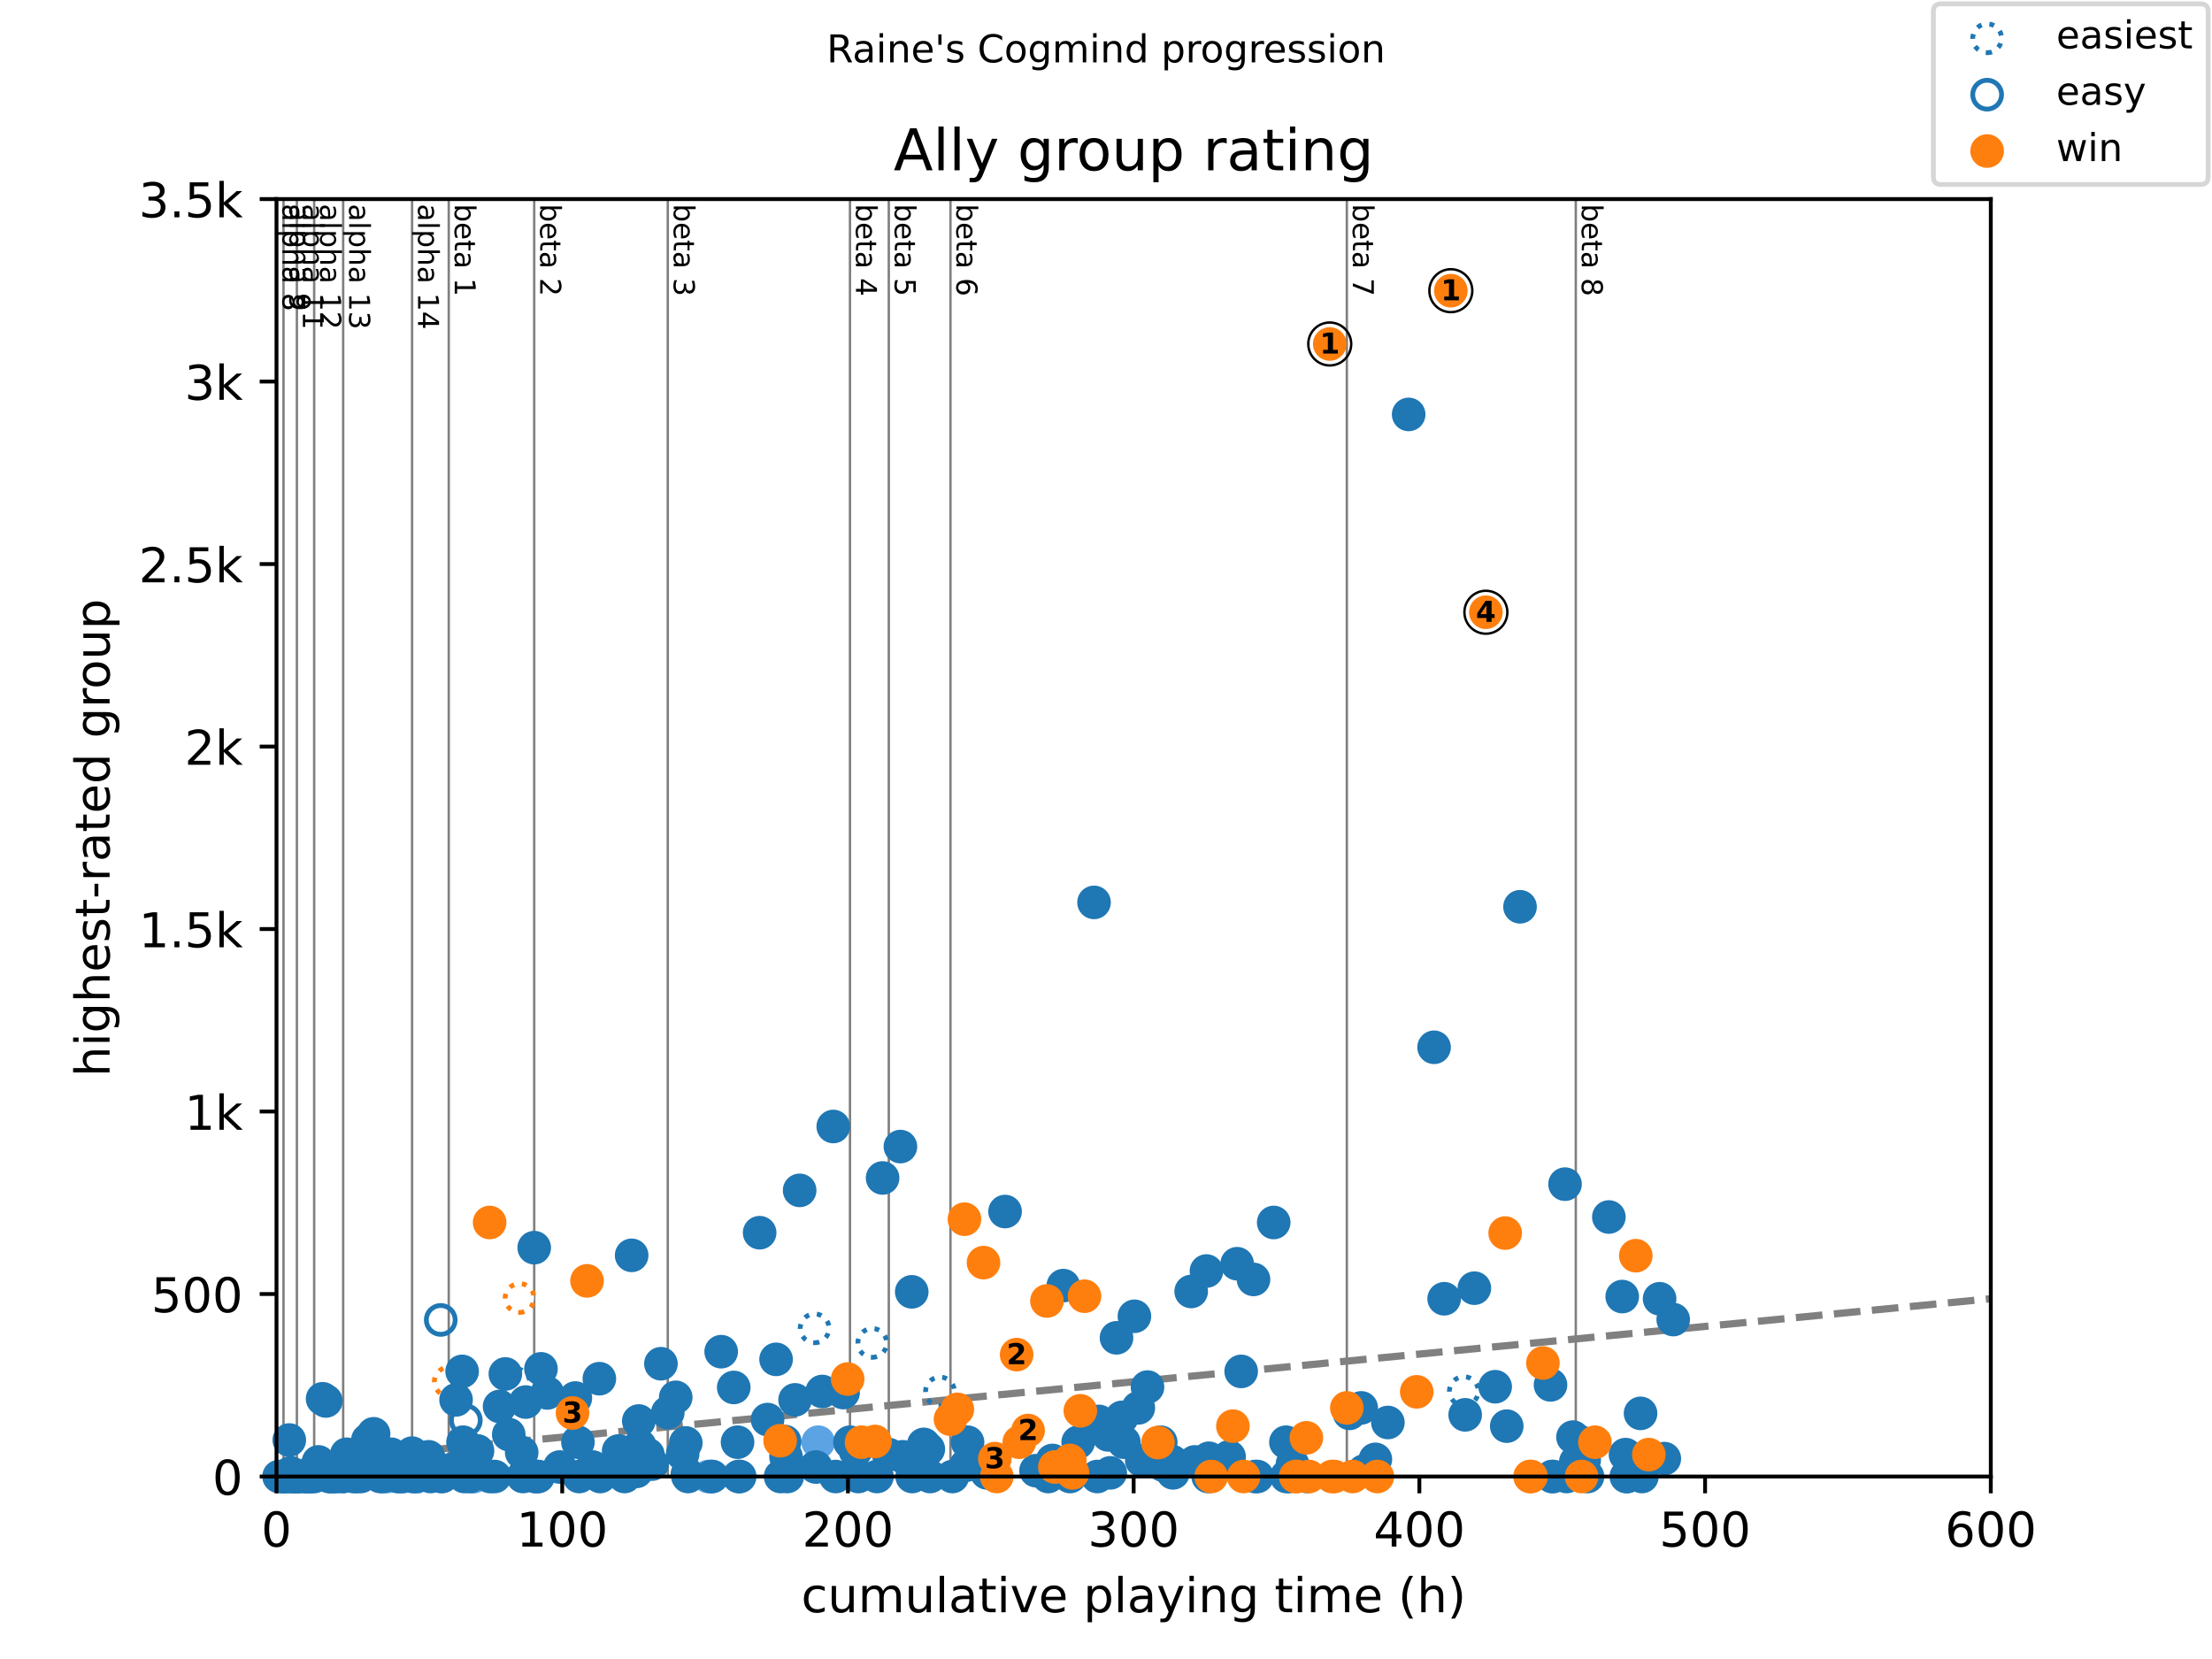 <?xml version="1.0" encoding="utf-8" standalone="no"?>
<!DOCTYPE svg PUBLIC "-//W3C//DTD SVG 1.1//EN"
  "http://www.w3.org/Graphics/SVG/1.1/DTD/svg11.dtd">
<!-- Created with matplotlib (https://matplotlib.org/) -->
<svg height="345.6pt" version="1.1" viewBox="0 0 460.8 345.6" width="460.8pt" xmlns="http://www.w3.org/2000/svg" xmlns:xlink="http://www.w3.org/1999/xlink">
 <defs>
  <style type="text/css">
*{stroke-linecap:butt;stroke-linejoin:round;}
  </style>
 </defs>
 <g id="figure_1">
  <g id="patch_1">
   <path d="M 0 345.6 
L 460.8 345.6 
L 460.8 0 
L 0 0 
z
" style="fill:#ffffff;"/>
  </g>
  <g id="axes_1">
   <g id="patch_2">
    <path d="M 57.6 307.584 
L 414.72 307.584 
L 414.72 41.472 
L 57.6 41.472 
z
" style="fill:#ffffff;"/>
   </g>
   <g id="line2d_1">
    <path clip-path="url(#p56db88a38a)" d="M 57.6 305.146 
L 414.72 270.548 
" style="fill:none;stroke:#808080;stroke-dasharray:5.55,2.4;stroke-dashoffset:0;stroke-width:1.5;"/>
   </g>
   <g id="line2d_2">
    <path clip-path="url(#p56db88a38a)" d="M 59.058 307.584 
L 59.058 41.472 
" style="fill:none;stroke:#808080;stroke-linecap:square;stroke-width:0.5;"/>
   </g>
   <g id="line2d_3">
    <path clip-path="url(#p56db88a38a)" d="M 61.846 307.584 
L 61.846 41.472 
" style="fill:none;stroke:#808080;stroke-linecap:square;stroke-width:0.5;"/>
   </g>
   <g id="line2d_4">
    <path clip-path="url(#p56db88a38a)" d="M 65.447 307.584 
L 65.447 41.472 
" style="fill:none;stroke:#808080;stroke-linecap:square;stroke-width:0.5;"/>
   </g>
   <g id="line2d_5">
    <path clip-path="url(#p56db88a38a)" d="M 71.488 307.584 
L 71.488 41.472 
" style="fill:none;stroke:#808080;stroke-linecap:square;stroke-width:0.5;"/>
   </g>
   <g id="line2d_6">
    <path clip-path="url(#p56db88a38a)" d="M 85.842 307.584 
L 85.842 41.472 
" style="fill:none;stroke:#808080;stroke-linecap:square;stroke-width:0.5;"/>
   </g>
   <g id="line2d_7">
    <path clip-path="url(#p56db88a38a)" d="M 93.481 307.584 
L 93.481 41.472 
" style="fill:none;stroke:#808080;stroke-linecap:square;stroke-width:0.5;"/>
   </g>
   <g id="line2d_8">
    <path clip-path="url(#p56db88a38a)" d="M 111.287 307.584 
L 111.287 41.472 
" style="fill:none;stroke:#808080;stroke-linecap:square;stroke-width:0.5;"/>
   </g>
   <g id="line2d_9">
    <path clip-path="url(#p56db88a38a)" d="M 139.113 307.584 
L 139.113 41.472 
" style="fill:none;stroke:#808080;stroke-linecap:square;stroke-width:0.5;"/>
   </g>
   <g id="line2d_10">
    <path clip-path="url(#p56db88a38a)" d="M 177.067 307.584 
L 177.067 41.472 
" style="fill:none;stroke:#808080;stroke-linecap:square;stroke-width:0.5;"/>
   </g>
   <g id="line2d_11">
    <path clip-path="url(#p56db88a38a)" d="M 185.151 307.584 
L 185.151 41.472 
" style="fill:none;stroke:#808080;stroke-linecap:square;stroke-width:0.5;"/>
   </g>
   <g id="line2d_12">
    <path clip-path="url(#p56db88a38a)" d="M 197.998 307.584 
L 197.998 41.472 
" style="fill:none;stroke:#808080;stroke-linecap:square;stroke-width:0.5;"/>
   </g>
   <g id="line2d_13">
    <path clip-path="url(#p56db88a38a)" d="M 280.572 307.584 
L 280.572 41.472 
" style="fill:none;stroke:#808080;stroke-linecap:square;stroke-width:0.5;"/>
   </g>
   <g id="line2d_14">
    <path clip-path="url(#p56db88a38a)" d="M 328.267 307.584 
L 328.267 41.472 
" style="fill:none;stroke:#808080;stroke-linecap:square;stroke-width:0.5;"/>
   </g>
   <g id="text_1">
    <!-- alpha 8 -->
    <defs>
     <path d="M 34.281 27.484 
Q 23.391 27.484 19.188 25 
Q 14.984 22.516 14.984 16.5 
Q 14.984 11.719 18.141 8.906 
Q 21.297 6.109 26.703 6.109 
Q 34.188 6.109 38.703 11.406 
Q 43.219 16.703 43.219 25.484 
L 43.219 27.484 
z
M 52.203 31.203 
L 52.203 0 
L 43.219 0 
L 43.219 8.297 
Q 40.141 3.328 35.547 0.953 
Q 30.953 -1.422 24.312 -1.422 
Q 15.922 -1.422 10.953 3.297 
Q 6 8.016 6 15.922 
Q 6 25.141 12.172 29.828 
Q 18.359 34.516 30.609 34.516 
L 43.219 34.516 
L 43.219 35.406 
Q 43.219 41.609 39.141 45 
Q 35.062 48.391 27.688 48.391 
Q 23 48.391 18.547 47.266 
Q 14.109 46.141 10.016 43.891 
L 10.016 52.203 
Q 14.938 54.109 19.578 55.047 
Q 24.219 56 28.609 56 
Q 40.484 56 46.344 49.844 
Q 52.203 43.703 52.203 31.203 
z
" id="DejaVuSans-97"/>
     <path d="M 9.422 75.984 
L 18.406 75.984 
L 18.406 0 
L 9.422 0 
z
" id="DejaVuSans-108"/>
     <path d="M 18.109 8.203 
L 18.109 -20.797 
L 9.078 -20.797 
L 9.078 54.688 
L 18.109 54.688 
L 18.109 46.391 
Q 20.953 51.266 25.266 53.625 
Q 29.594 56 35.594 56 
Q 45.562 56 51.781 48.094 
Q 58.016 40.188 58.016 27.297 
Q 58.016 14.406 51.781 6.484 
Q 45.562 -1.422 35.594 -1.422 
Q 29.594 -1.422 25.266 0.953 
Q 20.953 3.328 18.109 8.203 
z
M 48.688 27.297 
Q 48.688 37.203 44.609 42.844 
Q 40.531 48.484 33.406 48.484 
Q 26.266 48.484 22.188 42.844 
Q 18.109 37.203 18.109 27.297 
Q 18.109 17.391 22.188 11.75 
Q 26.266 6.109 33.406 6.109 
Q 40.531 6.109 44.609 11.75 
Q 48.688 17.391 48.688 27.297 
z
" id="DejaVuSans-112"/>
     <path d="M 54.891 33.016 
L 54.891 0 
L 45.906 0 
L 45.906 32.719 
Q 45.906 40.484 42.875 44.328 
Q 39.844 48.188 33.797 48.188 
Q 26.516 48.188 22.312 43.547 
Q 18.109 38.922 18.109 30.906 
L 18.109 0 
L 9.078 0 
L 9.078 75.984 
L 18.109 75.984 
L 18.109 46.188 
Q 21.344 51.125 25.703 53.562 
Q 30.078 56 35.797 56 
Q 45.219 56 50.047 50.172 
Q 54.891 44.344 54.891 33.016 
z
" id="DejaVuSans-104"/>
     <path id="DejaVuSans-32"/>
     <path d="M 31.781 34.625 
Q 24.75 34.625 20.719 30.859 
Q 16.703 27.094 16.703 20.516 
Q 16.703 13.922 20.719 10.156 
Q 24.75 6.391 31.781 6.391 
Q 38.812 6.391 42.859 10.172 
Q 46.922 13.969 46.922 20.516 
Q 46.922 27.094 42.891 30.859 
Q 38.875 34.625 31.781 34.625 
z
M 21.922 38.812 
Q 15.578 40.375 12.031 44.719 
Q 8.5 49.078 8.5 55.328 
Q 8.5 64.062 14.719 69.141 
Q 20.953 74.219 31.781 74.219 
Q 42.672 74.219 48.875 69.141 
Q 55.078 64.062 55.078 55.328 
Q 55.078 49.078 51.531 44.719 
Q 48 40.375 41.703 38.812 
Q 48.828 37.156 52.797 32.312 
Q 56.781 27.484 56.781 20.516 
Q 56.781 9.906 50.312 4.234 
Q 43.844 -1.422 31.781 -1.422 
Q 19.734 -1.422 13.25 4.234 
Q 6.781 9.906 6.781 20.516 
Q 6.781 27.484 10.781 32.312 
Q 14.797 37.156 21.922 38.812 
z
M 18.312 54.391 
Q 18.312 48.734 21.844 45.562 
Q 25.391 42.391 31.781 42.391 
Q 38.141 42.391 41.719 45.562 
Q 45.312 48.734 45.312 54.391 
Q 45.312 60.062 41.719 63.234 
Q 38.141 66.406 31.781 66.406 
Q 25.391 66.406 21.844 63.234 
Q 18.312 60.062 18.312 54.391 
z
" id="DejaVuSans-56"/>
    </defs>
    <g transform="translate(58.848 42.472)rotate(-270)scale(0.06 -0.06)">
     <use xlink:href="#DejaVuSans-97"/>
     <use x="61.279" xlink:href="#DejaVuSans-108"/>
     <use x="89.062" xlink:href="#DejaVuSans-112"/>
     <use x="152.539" xlink:href="#DejaVuSans-104"/>
     <use x="215.918" xlink:href="#DejaVuSans-97"/>
     <use x="277.197" xlink:href="#DejaVuSans-32"/>
     <use x="308.984" xlink:href="#DejaVuSans-56"/>
    </g>
   </g>
   <g id="text_2">
    <!-- alpha 9 -->
    <defs>
     <path d="M 10.984 1.516 
L 10.984 10.5 
Q 14.703 8.734 18.5 7.812 
Q 22.312 6.891 25.984 6.891 
Q 35.75 6.891 40.891 13.453 
Q 46.047 20.016 46.781 33.406 
Q 43.953 29.203 39.594 26.953 
Q 35.25 24.703 29.984 24.703 
Q 19.047 24.703 12.672 31.312 
Q 6.297 37.938 6.297 49.422 
Q 6.297 60.641 12.938 67.422 
Q 19.578 74.219 30.609 74.219 
Q 43.266 74.219 49.922 64.516 
Q 56.594 54.828 56.594 36.375 
Q 56.594 19.141 48.406 8.859 
Q 40.234 -1.422 26.422 -1.422 
Q 22.703 -1.422 18.891 -0.688 
Q 15.094 0.047 10.984 1.516 
z
M 30.609 32.422 
Q 37.25 32.422 41.125 36.953 
Q 45.016 41.5 45.016 49.422 
Q 45.016 57.281 41.125 61.844 
Q 37.25 66.406 30.609 66.406 
Q 23.969 66.406 20.094 61.844 
Q 16.219 57.281 16.219 49.422 
Q 16.219 41.5 20.094 36.953 
Q 23.969 32.422 30.609 32.422 
z
" id="DejaVuSans-57"/>
    </defs>
    <g transform="translate(60.306 42.472)rotate(-270)scale(0.06 -0.06)">
     <use xlink:href="#DejaVuSans-97"/>
     <use x="61.279" xlink:href="#DejaVuSans-108"/>
     <use x="89.062" xlink:href="#DejaVuSans-112"/>
     <use x="152.539" xlink:href="#DejaVuSans-104"/>
     <use x="215.918" xlink:href="#DejaVuSans-97"/>
     <use x="277.197" xlink:href="#DejaVuSans-32"/>
     <use x="308.984" xlink:href="#DejaVuSans-57"/>
    </g>
   </g>
   <g id="text_3">
    <!-- alpha 11 -->
    <defs>
     <path d="M 12.406 8.297 
L 28.516 8.297 
L 28.516 63.922 
L 10.984 60.406 
L 10.984 69.391 
L 28.422 72.906 
L 38.281 72.906 
L 38.281 8.297 
L 54.391 8.297 
L 54.391 0 
L 12.406 0 
z
" id="DejaVuSans-49"/>
    </defs>
    <g transform="translate(63.094 42.472)rotate(-270)scale(0.06 -0.06)">
     <use xlink:href="#DejaVuSans-97"/>
     <use x="61.279" xlink:href="#DejaVuSans-108"/>
     <use x="89.062" xlink:href="#DejaVuSans-112"/>
     <use x="152.539" xlink:href="#DejaVuSans-104"/>
     <use x="215.918" xlink:href="#DejaVuSans-97"/>
     <use x="277.197" xlink:href="#DejaVuSans-32"/>
     <use x="308.984" xlink:href="#DejaVuSans-49"/>
     <use x="372.607" xlink:href="#DejaVuSans-49"/>
    </g>
   </g>
   <g id="text_4">
    <!-- alpha 12 -->
    <defs>
     <path d="M 19.188 8.297 
L 53.609 8.297 
L 53.609 0 
L 7.328 0 
L 7.328 8.297 
Q 12.938 14.109 22.625 23.891 
Q 32.328 33.688 34.812 36.531 
Q 39.547 41.844 41.422 45.531 
Q 43.312 49.219 43.312 52.781 
Q 43.312 58.594 39.234 62.25 
Q 35.156 65.922 28.609 65.922 
Q 23.969 65.922 18.812 64.312 
Q 13.672 62.703 7.812 59.422 
L 7.812 69.391 
Q 13.766 71.781 18.938 73 
Q 24.125 74.219 28.422 74.219 
Q 39.75 74.219 46.484 68.547 
Q 53.219 62.891 53.219 53.422 
Q 53.219 48.922 51.531 44.891 
Q 49.859 40.875 45.406 35.406 
Q 44.188 33.984 37.641 27.219 
Q 31.109 20.453 19.188 8.297 
z
" id="DejaVuSans-50"/>
    </defs>
    <g transform="translate(66.695 42.472)rotate(-270)scale(0.06 -0.06)">
     <use xlink:href="#DejaVuSans-97"/>
     <use x="61.279" xlink:href="#DejaVuSans-108"/>
     <use x="89.062" xlink:href="#DejaVuSans-112"/>
     <use x="152.539" xlink:href="#DejaVuSans-104"/>
     <use x="215.918" xlink:href="#DejaVuSans-97"/>
     <use x="277.197" xlink:href="#DejaVuSans-32"/>
     <use x="308.984" xlink:href="#DejaVuSans-49"/>
     <use x="372.607" xlink:href="#DejaVuSans-50"/>
    </g>
   </g>
   <g id="text_5">
    <!-- alpha 13 -->
    <defs>
     <path d="M 40.578 39.312 
Q 47.656 37.797 51.625 33 
Q 55.609 28.219 55.609 21.188 
Q 55.609 10.406 48.188 4.484 
Q 40.766 -1.422 27.094 -1.422 
Q 22.516 -1.422 17.656 -0.516 
Q 12.797 0.391 7.625 2.203 
L 7.625 11.719 
Q 11.719 9.328 16.594 8.109 
Q 21.484 6.891 26.812 6.891 
Q 36.078 6.891 40.938 10.547 
Q 45.797 14.203 45.797 21.188 
Q 45.797 27.641 41.281 31.266 
Q 36.766 34.906 28.719 34.906 
L 20.219 34.906 
L 20.219 43.016 
L 29.109 43.016 
Q 36.375 43.016 40.234 45.922 
Q 44.094 48.828 44.094 54.297 
Q 44.094 59.906 40.109 62.906 
Q 36.141 65.922 28.719 65.922 
Q 24.656 65.922 20.016 65.031 
Q 15.375 64.156 9.812 62.312 
L 9.812 71.094 
Q 15.438 72.656 20.344 73.438 
Q 25.25 74.219 29.594 74.219 
Q 40.828 74.219 47.359 69.109 
Q 53.906 64.016 53.906 55.328 
Q 53.906 49.266 50.438 45.094 
Q 46.969 40.922 40.578 39.312 
z
" id="DejaVuSans-51"/>
    </defs>
    <g transform="translate(72.736 42.472)rotate(-270)scale(0.06 -0.06)">
     <use xlink:href="#DejaVuSans-97"/>
     <use x="61.279" xlink:href="#DejaVuSans-108"/>
     <use x="89.062" xlink:href="#DejaVuSans-112"/>
     <use x="152.539" xlink:href="#DejaVuSans-104"/>
     <use x="215.918" xlink:href="#DejaVuSans-97"/>
     <use x="277.197" xlink:href="#DejaVuSans-32"/>
     <use x="308.984" xlink:href="#DejaVuSans-49"/>
     <use x="372.607" xlink:href="#DejaVuSans-51"/>
    </g>
   </g>
   <g id="text_6">
    <!-- alpha 14 -->
    <defs>
     <path d="M 37.797 64.312 
L 12.891 25.391 
L 37.797 25.391 
z
M 35.203 72.906 
L 47.609 72.906 
L 47.609 25.391 
L 58.016 25.391 
L 58.016 17.188 
L 47.609 17.188 
L 47.609 0 
L 37.797 0 
L 37.797 17.188 
L 4.891 17.188 
L 4.891 26.703 
z
" id="DejaVuSans-52"/>
    </defs>
    <g transform="translate(87.09 42.472)rotate(-270)scale(0.06 -0.06)">
     <use xlink:href="#DejaVuSans-97"/>
     <use x="61.279" xlink:href="#DejaVuSans-108"/>
     <use x="89.062" xlink:href="#DejaVuSans-112"/>
     <use x="152.539" xlink:href="#DejaVuSans-104"/>
     <use x="215.918" xlink:href="#DejaVuSans-97"/>
     <use x="277.197" xlink:href="#DejaVuSans-32"/>
     <use x="308.984" xlink:href="#DejaVuSans-49"/>
     <use x="372.607" xlink:href="#DejaVuSans-52"/>
    </g>
   </g>
   <g id="text_7">
    <!-- beta 1 -->
    <defs>
     <path d="M 48.688 27.297 
Q 48.688 37.203 44.609 42.844 
Q 40.531 48.484 33.406 48.484 
Q 26.266 48.484 22.188 42.844 
Q 18.109 37.203 18.109 27.297 
Q 18.109 17.391 22.188 11.75 
Q 26.266 6.109 33.406 6.109 
Q 40.531 6.109 44.609 11.75 
Q 48.688 17.391 48.688 27.297 
z
M 18.109 46.391 
Q 20.953 51.266 25.266 53.625 
Q 29.594 56 35.594 56 
Q 45.562 56 51.781 48.094 
Q 58.016 40.188 58.016 27.297 
Q 58.016 14.406 51.781 6.484 
Q 45.562 -1.422 35.594 -1.422 
Q 29.594 -1.422 25.266 0.953 
Q 20.953 3.328 18.109 8.203 
L 18.109 0 
L 9.078 0 
L 9.078 75.984 
L 18.109 75.984 
z
" id="DejaVuSans-98"/>
     <path d="M 56.203 29.594 
L 56.203 25.203 
L 14.891 25.203 
Q 15.484 15.922 20.484 11.062 
Q 25.484 6.203 34.422 6.203 
Q 39.594 6.203 44.453 7.469 
Q 49.312 8.734 54.109 11.281 
L 54.109 2.781 
Q 49.266 0.734 44.188 -0.344 
Q 39.109 -1.422 33.891 -1.422 
Q 20.797 -1.422 13.156 6.188 
Q 5.516 13.812 5.516 26.812 
Q 5.516 40.234 12.766 48.109 
Q 20.016 56 32.328 56 
Q 43.359 56 49.781 48.891 
Q 56.203 41.797 56.203 29.594 
z
M 47.219 32.234 
Q 47.125 39.594 43.094 43.984 
Q 39.062 48.391 32.422 48.391 
Q 24.906 48.391 20.391 44.141 
Q 15.875 39.891 15.188 32.172 
z
" id="DejaVuSans-101"/>
     <path d="M 18.312 70.219 
L 18.312 54.688 
L 36.812 54.688 
L 36.812 47.703 
L 18.312 47.703 
L 18.312 18.016 
Q 18.312 11.328 20.141 9.422 
Q 21.969 7.516 27.594 7.516 
L 36.812 7.516 
L 36.812 0 
L 27.594 0 
Q 17.188 0 13.234 3.875 
Q 9.281 7.766 9.281 18.016 
L 9.281 47.703 
L 2.688 47.703 
L 2.688 54.688 
L 9.281 54.688 
L 9.281 70.219 
z
" id="DejaVuSans-116"/>
    </defs>
    <g transform="translate(94.728 42.472)rotate(-270)scale(0.06 -0.06)">
     <use xlink:href="#DejaVuSans-98"/>
     <use x="63.477" xlink:href="#DejaVuSans-101"/>
     <use x="125" xlink:href="#DejaVuSans-116"/>
     <use x="164.209" xlink:href="#DejaVuSans-97"/>
     <use x="225.488" xlink:href="#DejaVuSans-32"/>
     <use x="257.275" xlink:href="#DejaVuSans-49"/>
    </g>
   </g>
   <g id="text_8">
    <!-- beta 2 -->
    <g transform="translate(112.535 42.472)rotate(-270)scale(0.06 -0.06)">
     <use xlink:href="#DejaVuSans-98"/>
     <use x="63.477" xlink:href="#DejaVuSans-101"/>
     <use x="125" xlink:href="#DejaVuSans-116"/>
     <use x="164.209" xlink:href="#DejaVuSans-97"/>
     <use x="225.488" xlink:href="#DejaVuSans-32"/>
     <use x="257.275" xlink:href="#DejaVuSans-50"/>
    </g>
   </g>
   <g id="text_9">
    <!-- beta 3 -->
    <g transform="translate(140.36 42.472)rotate(-270)scale(0.06 -0.06)">
     <use xlink:href="#DejaVuSans-98"/>
     <use x="63.477" xlink:href="#DejaVuSans-101"/>
     <use x="125" xlink:href="#DejaVuSans-116"/>
     <use x="164.209" xlink:href="#DejaVuSans-97"/>
     <use x="225.488" xlink:href="#DejaVuSans-32"/>
     <use x="257.275" xlink:href="#DejaVuSans-51"/>
    </g>
   </g>
   <g id="text_10">
    <!-- beta 4 -->
    <g transform="translate(178.314 42.472)rotate(-270)scale(0.06 -0.06)">
     <use xlink:href="#DejaVuSans-98"/>
     <use x="63.477" xlink:href="#DejaVuSans-101"/>
     <use x="125" xlink:href="#DejaVuSans-116"/>
     <use x="164.209" xlink:href="#DejaVuSans-97"/>
     <use x="225.488" xlink:href="#DejaVuSans-32"/>
     <use x="257.275" xlink:href="#DejaVuSans-52"/>
    </g>
   </g>
   <g id="text_11">
    <!-- beta 5 -->
    <defs>
     <path d="M 10.797 72.906 
L 49.516 72.906 
L 49.516 64.594 
L 19.828 64.594 
L 19.828 46.734 
Q 21.969 47.469 24.109 47.828 
Q 26.266 48.188 28.422 48.188 
Q 40.625 48.188 47.75 41.5 
Q 54.891 34.812 54.891 23.391 
Q 54.891 11.625 47.562 5.094 
Q 40.234 -1.422 26.906 -1.422 
Q 22.312 -1.422 17.547 -0.641 
Q 12.797 0.141 7.719 1.703 
L 7.719 11.625 
Q 12.109 9.234 16.797 8.062 
Q 21.484 6.891 26.703 6.891 
Q 35.156 6.891 40.078 11.328 
Q 45.016 15.766 45.016 23.391 
Q 45.016 31 40.078 35.438 
Q 35.156 39.891 26.703 39.891 
Q 22.75 39.891 18.812 39.016 
Q 14.891 38.141 10.797 36.281 
z
" id="DejaVuSans-53"/>
    </defs>
    <g transform="translate(186.399 42.472)rotate(-270)scale(0.06 -0.06)">
     <use xlink:href="#DejaVuSans-98"/>
     <use x="63.477" xlink:href="#DejaVuSans-101"/>
     <use x="125" xlink:href="#DejaVuSans-116"/>
     <use x="164.209" xlink:href="#DejaVuSans-97"/>
     <use x="225.488" xlink:href="#DejaVuSans-32"/>
     <use x="257.275" xlink:href="#DejaVuSans-53"/>
    </g>
   </g>
   <g id="text_12">
    <!-- beta 6 -->
    <defs>
     <path d="M 33.016 40.375 
Q 26.375 40.375 22.484 35.828 
Q 18.609 31.297 18.609 23.391 
Q 18.609 15.531 22.484 10.953 
Q 26.375 6.391 33.016 6.391 
Q 39.656 6.391 43.531 10.953 
Q 47.406 15.531 47.406 23.391 
Q 47.406 31.297 43.531 35.828 
Q 39.656 40.375 33.016 40.375 
z
M 52.594 71.297 
L 52.594 62.312 
Q 48.875 64.062 45.094 64.984 
Q 41.312 65.922 37.594 65.922 
Q 27.828 65.922 22.672 59.328 
Q 17.531 52.734 16.797 39.406 
Q 19.672 43.656 24.016 45.922 
Q 28.375 48.188 33.594 48.188 
Q 44.578 48.188 50.953 41.516 
Q 57.328 34.859 57.328 23.391 
Q 57.328 12.156 50.688 5.359 
Q 44.047 -1.422 33.016 -1.422 
Q 20.359 -1.422 13.672 8.266 
Q 6.984 17.969 6.984 36.375 
Q 6.984 53.656 15.188 63.938 
Q 23.391 74.219 37.203 74.219 
Q 40.922 74.219 44.703 73.484 
Q 48.484 72.75 52.594 71.297 
z
" id="DejaVuSans-54"/>
    </defs>
    <g transform="translate(199.246 42.472)rotate(-270)scale(0.06 -0.06)">
     <use xlink:href="#DejaVuSans-98"/>
     <use x="63.477" xlink:href="#DejaVuSans-101"/>
     <use x="125" xlink:href="#DejaVuSans-116"/>
     <use x="164.209" xlink:href="#DejaVuSans-97"/>
     <use x="225.488" xlink:href="#DejaVuSans-32"/>
     <use x="257.275" xlink:href="#DejaVuSans-54"/>
    </g>
   </g>
   <g id="text_13">
    <!-- beta 7 -->
    <defs>
     <path d="M 8.203 72.906 
L 55.078 72.906 
L 55.078 68.703 
L 28.609 0 
L 18.312 0 
L 43.219 64.594 
L 8.203 64.594 
z
" id="DejaVuSans-55"/>
    </defs>
    <g transform="translate(281.82 42.472)rotate(-270)scale(0.06 -0.06)">
     <use xlink:href="#DejaVuSans-98"/>
     <use x="63.477" xlink:href="#DejaVuSans-101"/>
     <use x="125" xlink:href="#DejaVuSans-116"/>
     <use x="164.209" xlink:href="#DejaVuSans-97"/>
     <use x="225.488" xlink:href="#DejaVuSans-32"/>
     <use x="257.275" xlink:href="#DejaVuSans-55"/>
    </g>
   </g>
   <g id="text_14">
    <!-- beta 8 -->
    <g transform="translate(329.515 42.472)rotate(-270)scale(0.06 -0.06)">
     <use xlink:href="#DejaVuSans-98"/>
     <use x="63.477" xlink:href="#DejaVuSans-101"/>
     <use x="125" xlink:href="#DejaVuSans-116"/>
     <use x="164.209" xlink:href="#DejaVuSans-97"/>
     <use x="225.488" xlink:href="#DejaVuSans-32"/>
     <use x="257.275" xlink:href="#DejaVuSans-56"/>
    </g>
   </g>
   <g id="PathCollection_1">
    <path d="M 87.023 310.584 
C 87.818 310.584 88.581 310.268 89.144 309.705 
C 89.707 309.143 90.023 308.38 90.023 307.584 
C 90.023 306.788 89.707 306.025 89.144 305.463 
C 88.581 304.9 87.818 304.584 87.023 304.584 
C 86.227 304.584 85.464 304.9 84.901 305.463 
C 84.339 306.025 84.023 306.788 84.023 307.584 
C 84.023 308.38 84.339 309.143 84.901 309.705 
C 85.464 310.268 86.227 310.584 87.023 310.584 
z
" style="fill:none;stroke:#5ca3e4;stroke-dasharray:1,1.65;stroke-dashoffset:0;"/>
   </g>
   <g id="PathCollection_2">
    <defs>
     <path d="M 0 3 
C 0.796 3 1.559 2.684 2.121 2.121 
C 2.684 1.559 3 0.796 3 0 
C 3 -0.796 2.684 -1.559 2.121 -2.121 
C 1.559 -2.684 0.796 -3 0 -3 
C -0.796 -3 -1.559 -2.684 -2.121 -2.121 
C -2.684 -1.559 -3 -0.796 -3 0 
C -3 0.796 -2.684 1.559 -2.121 2.121 
C -1.559 2.684 -0.796 3 0 3 
z
" id="C0_0_c6c278db19"/>
    </defs>
    <use style="fill:none;stroke:#1f77b4;stroke-dasharray:1,1.65;stroke-dashoffset:0;" x="107.379" xlink:href="#C0_0_c6c278db19" y="288.12"/>
    <use style="fill:none;stroke:#1f77b4;stroke-dasharray:1,1.65;stroke-dashoffset:0;" x="169.696" xlink:href="#C0_0_c6c278db19" y="276.715"/>
    <use style="fill:none;stroke:#1f77b4;stroke-dasharray:1,1.65;stroke-dashoffset:0;" x="181.709" xlink:href="#C0_0_c6c278db19" y="279.756"/>
    <use style="fill:none;stroke:#1f77b4;stroke-dasharray:1,1.65;stroke-dashoffset:0;" x="195.815" xlink:href="#C0_0_c6c278db19" y="289.869"/>
    <use style="fill:none;stroke:#1f77b4;stroke-dasharray:1,1.65;stroke-dashoffset:0;" x="304.945" xlink:href="#C0_0_c6c278db19" y="289.793"/>
   </g>
   <g id="PathCollection_3">
    <defs>
     <path d="M 0 3 
C 0.796 3 1.559 2.684 2.121 2.121 
C 2.684 1.559 3 0.796 3 0 
C 3 -0.796 2.684 -1.559 2.121 -2.121 
C 1.559 -2.684 0.796 -3 0 -3 
C -0.796 -3 -1.559 -2.684 -2.121 -2.121 
C -2.684 -1.559 -3 -0.796 -3 0 
C -3 0.796 -2.684 1.559 -2.121 2.121 
C -1.559 2.684 -0.796 3 0 3 
z
" id="C1_0_8b16f1bc38"/>
    </defs>
    <use style="fill:#ffffff;stroke:#ff7f0e;stroke-dasharray:1,1.65;stroke-dashoffset:0;" x="93.481" xlink:href="#C1_0_8b16f1bc38" y="287.816"/>
    <use style="fill:#ffffff;stroke:#ff7f0e;stroke-dasharray:1,1.65;stroke-dashoffset:0;" x="108.242" xlink:href="#C1_0_8b16f1bc38" y="270.404"/>
   </g>
   <g id="PathCollection_4">
    <defs>
     <path d="M 0 3 
C 0.796 3 1.559 2.684 2.121 2.121 
C 2.684 1.559 3 0.796 3 0 
C 3 -0.796 2.684 -1.559 2.121 -2.121 
C 1.559 -2.684 0.796 -3 0 -3 
C -0.796 -3 -1.559 -2.684 -2.121 -2.121 
C -2.684 -1.559 -3 -0.796 -3 0 
C -3 0.796 -2.684 1.559 -2.121 2.121 
C -1.559 2.684 -0.796 3 0 3 
z
" id="C2_0_a9d7090891"/>
    </defs>
    <use style="fill:none;stroke:#1f77b4;" x="91.814" xlink:href="#C2_0_a9d7090891" y="274.966"/>
    <use style="fill:none;stroke:#1f77b4;" x="96.744" xlink:href="#C2_0_a9d7090891" y="307.584"/>
    <use style="fill:none;stroke:#1f77b4;" x="97.042" xlink:href="#C2_0_a9d7090891" y="295.875"/>
   </g>
   <g id="PathCollection_5">
    <defs>
     <path d="M 0 3 
C 0.796 3 1.559 2.684 2.121 2.121 
C 2.684 1.559 3 0.796 3 0 
C 3 -0.796 2.684 -1.559 2.121 -2.121 
C 1.559 -2.684 0.796 -3 0 -3 
C -0.796 -3 -1.559 -2.684 -2.121 -2.121 
C -2.684 -1.559 -3 -0.796 -3 0 
C -3 0.796 -2.684 1.559 -2.121 2.121 
C -1.559 2.684 -0.796 3 0 3 
z
" id="mc835ae4fa0" style="stroke:#5ca3e4;"/>
    </defs>
    <g>
     <use style="fill:#5ca3e4;stroke:#5ca3e4;" x="69.623" xlink:href="#mc835ae4fa0" y="307.584"/>
     <use style="fill:#5ca3e4;stroke:#5ca3e4;" x="71.22" xlink:href="#mc835ae4fa0" y="307.584"/>
     <use style="fill:#5ca3e4;stroke:#5ca3e4;" x="80.317" xlink:href="#mc835ae4fa0" y="304.695"/>
     <use style="fill:#5ca3e4;stroke:#5ca3e4;" x="80.654" xlink:href="#mc835ae4fa0" y="307.584"/>
     <use style="fill:#5ca3e4;stroke:#5ca3e4;" x="83.303" xlink:href="#mc835ae4fa0" y="307.584"/>
     <use style="fill:#5ca3e4;stroke:#5ca3e4;" x="84.027" xlink:href="#mc835ae4fa0" y="307.584"/>
     <use style="fill:#5ca3e4;stroke:#5ca3e4;" x="86.795" xlink:href="#mc835ae4fa0" y="307.584"/>
     <use style="fill:#5ca3e4;stroke:#5ca3e4;" x="91.834" xlink:href="#mc835ae4fa0" y="307.584"/>
     <use style="fill:#5ca3e4;stroke:#5ca3e4;" x="98.58" xlink:href="#mc835ae4fa0" y="307.584"/>
     <use style="fill:#5ca3e4;stroke:#5ca3e4;" x="98.669" xlink:href="#mc835ae4fa0" y="307.584"/>
     <use style="fill:#5ca3e4;stroke:#5ca3e4;" x="147.555" xlink:href="#mc835ae4fa0" y="307.584"/>
     <use style="fill:#5ca3e4;stroke:#5ca3e4;" x="170.45" xlink:href="#mc835ae4fa0" y="300.437"/>
    </g>
   </g>
   <g id="PathCollection_6">
    <defs>
     <path d="M 0 3 
C 0.796 3 1.559 2.684 2.121 2.121 
C 2.684 1.559 3 0.796 3 0 
C 3 -0.796 2.684 -1.559 2.121 -2.121 
C 1.559 -2.684 0.796 -3 0 -3 
C -0.796 -3 -1.559 -2.684 -2.121 -2.121 
C -2.684 -1.559 -3 -0.796 -3 0 
C -3 0.796 -2.684 1.559 -2.121 2.121 
C -1.559 2.684 -0.796 3 0 3 
z
" id="mddf328ed27" style="stroke:#1f77b4;"/>
    </defs>
    <g>
     <use style="fill:#1f77b4;stroke:#1f77b4;" x="58.136" xlink:href="#mddf328ed27" y="307.584"/>
     <use style="fill:#1f77b4;stroke:#1f77b4;" x="58.919" xlink:href="#mddf328ed27" y="307.584"/>
     <use style="fill:#1f77b4;stroke:#1f77b4;" x="59.058" xlink:href="#mddf328ed27" y="307.584"/>
     <use style="fill:#1f77b4;stroke:#1f77b4;" x="59.396" xlink:href="#mddf328ed27" y="307.584"/>
     <use style="fill:#1f77b4;stroke:#1f77b4;" x="59.624" xlink:href="#mddf328ed27" y="307.584"/>
     <use style="fill:#1f77b4;stroke:#1f77b4;" x="60.259" xlink:href="#mddf328ed27" y="299.981"/>
     <use style="fill:#1f77b4;stroke:#1f77b4;" x="60.536" xlink:href="#mddf328ed27" y="306.824"/>
     <use style="fill:#1f77b4;stroke:#1f77b4;" x="60.745" xlink:href="#mddf328ed27" y="307.584"/>
     <use style="fill:#1f77b4;stroke:#1f77b4;" x="60.923" xlink:href="#mddf328ed27" y="307.584"/>
     <use style="fill:#1f77b4;stroke:#1f77b4;" x="61.469" xlink:href="#mddf328ed27" y="307.584"/>
     <use style="fill:#1f77b4;stroke:#1f77b4;" x="61.568" xlink:href="#mddf328ed27" y="307.584"/>
     <use style="fill:#1f77b4;stroke:#1f77b4;" x="61.846" xlink:href="#mddf328ed27" y="307.584"/>
     <use style="fill:#1f77b4;stroke:#1f77b4;" x="62.014" xlink:href="#mddf328ed27" y="307.584"/>
     <use style="fill:#1f77b4;stroke:#1f77b4;" x="62.352" xlink:href="#mddf328ed27" y="307.584"/>
     <use style="fill:#1f77b4;stroke:#1f77b4;" x="63.522" xlink:href="#mddf328ed27" y="307.584"/>
     <use style="fill:#1f77b4;stroke:#1f77b4;" x="63.85" xlink:href="#mddf328ed27" y="307.584"/>
     <use style="fill:#1f77b4;stroke:#1f77b4;" x="63.949" xlink:href="#mddf328ed27" y="307.584"/>
     <use style="fill:#1f77b4;stroke:#1f77b4;" x="64.127" xlink:href="#mddf328ed27" y="307.584"/>
     <use style="fill:#1f77b4;stroke:#1f77b4;" x="64.246" xlink:href="#mddf328ed27" y="307.584"/>
     <use style="fill:#1f77b4;stroke:#1f77b4;" x="64.336" xlink:href="#mddf328ed27" y="307.584"/>
     <use style="fill:#1f77b4;stroke:#1f77b4;" x="64.832" xlink:href="#mddf328ed27" y="307.584"/>
     <use style="fill:#1f77b4;stroke:#1f77b4;" x="65.447" xlink:href="#mddf328ed27" y="307.584"/>
     <use style="fill:#1f77b4;stroke:#1f77b4;" x="66.34" xlink:href="#mddf328ed27" y="304.543"/>
     <use style="fill:#1f77b4;stroke:#1f77b4;" x="67.203" xlink:href="#mddf328ed27" y="291.389"/>
     <use style="fill:#1f77b4;stroke:#1f77b4;" x="67.877" xlink:href="#mddf328ed27" y="291.845"/>
     <use style="fill:#1f77b4;stroke:#1f77b4;" x="68.572" xlink:href="#mddf328ed27" y="307.584"/>
     <use style="fill:#1f77b4;stroke:#1f77b4;" x="68.899" xlink:href="#mddf328ed27" y="307.584"/>
     <use style="fill:#1f77b4;stroke:#1f77b4;" x="69.296" xlink:href="#mddf328ed27" y="307.584"/>
     <use style="fill:#1f77b4;stroke:#1f77b4;" x="70.159" xlink:href="#mddf328ed27" y="307.584"/>
     <use style="fill:#1f77b4;stroke:#1f77b4;" x="70.764" xlink:href="#mddf328ed27" y="307.128"/>
     <use style="fill:#1f77b4;stroke:#1f77b4;" x="71.488" xlink:href="#mddf328ed27" y="307.584"/>
     <use style="fill:#1f77b4;stroke:#1f77b4;" x="72.232" xlink:href="#mddf328ed27" y="302.946"/>
     <use style="fill:#1f77b4;stroke:#1f77b4;" x="72.44" xlink:href="#mddf328ed27" y="307.052"/>
     <use style="fill:#1f77b4;stroke:#1f77b4;" x="73.016" xlink:href="#mddf328ed27" y="304.239"/>
     <use style="fill:#1f77b4;stroke:#1f77b4;" x="73.651" xlink:href="#mddf328ed27" y="307.584"/>
     <use style="fill:#1f77b4;stroke:#1f77b4;" x="74.236" xlink:href="#mddf328ed27" y="307.584"/>
     <use style="fill:#1f77b4;stroke:#1f77b4;" x="75.148" xlink:href="#mddf328ed27" y="307.584"/>
     <use style="fill:#1f77b4;stroke:#1f77b4;" x="76.636" xlink:href="#mddf328ed27" y="299.981"/>
     <use style="fill:#1f77b4;stroke:#1f77b4;" x="77.827" xlink:href="#mddf328ed27" y="298.688"/>
     <use style="fill:#1f77b4;stroke:#1f77b4;" x="78.085" xlink:href="#mddf328ed27" y="305.683"/>
     <use style="fill:#1f77b4;stroke:#1f77b4;" x="79.087" xlink:href="#mddf328ed27" y="305.683"/>
     <use style="fill:#1f77b4;stroke:#1f77b4;" x="79.226" xlink:href="#mddf328ed27" y="307.584"/>
     <use style="fill:#1f77b4;stroke:#1f77b4;" x="79.622" xlink:href="#mddf328ed27" y="307.28"/>
     <use style="fill:#1f77b4;stroke:#1f77b4;" x="79.781" xlink:href="#mddf328ed27" y="307.584"/>
     <use style="fill:#1f77b4;stroke:#1f77b4;" x="81.487" xlink:href="#mddf328ed27" y="302.946"/>
     <use style="fill:#1f77b4;stroke:#1f77b4;" x="82.827" xlink:href="#mddf328ed27" y="307.584"/>
     <use style="fill:#1f77b4;stroke:#1f77b4;" x="83.67" xlink:href="#mddf328ed27" y="307.584"/>
     <use style="fill:#1f77b4;stroke:#1f77b4;" x="84.632" xlink:href="#mddf328ed27" y="306.063"/>
     <use style="fill:#1f77b4;stroke:#1f77b4;" x="85.842" xlink:href="#mddf328ed27" y="302.718"/>
     <use style="fill:#1f77b4;stroke:#1f77b4;" x="85.991" xlink:href="#mddf328ed27" y="307.584"/>
     <use style="fill:#1f77b4;stroke:#1f77b4;" x="86.606" xlink:href="#mddf328ed27" y="307.584"/>
     <use style="fill:#1f77b4;stroke:#1f77b4;" x="89.265" xlink:href="#mddf328ed27" y="303.478"/>
     <use style="fill:#1f77b4;stroke:#1f77b4;" x="89.681" xlink:href="#mddf328ed27" y="307.584"/>
     <use style="fill:#1f77b4;stroke:#1f77b4;" x="92.102" xlink:href="#mddf328ed27" y="307.584"/>
     <use style="fill:#1f77b4;stroke:#1f77b4;" x="94.225" xlink:href="#mddf328ed27" y="306.063"/>
     <use style="fill:#1f77b4;stroke:#1f77b4;" x="95.008" xlink:href="#mddf328ed27" y="291.617"/>
     <use style="fill:#1f77b4;stroke:#1f77b4;" x="96.268" xlink:href="#mddf328ed27" y="285.687"/>
     <use style="fill:#1f77b4;stroke:#1f77b4;" x="96.457" xlink:href="#mddf328ed27" y="300.437"/>
     <use style="fill:#1f77b4;stroke:#1f77b4;" x="97.816" xlink:href="#mddf328ed27" y="303.934"/>
     <use style="fill:#1f77b4;stroke:#1f77b4;" x="97.895" xlink:href="#mddf328ed27" y="307.584"/>
     <use style="fill:#1f77b4;stroke:#1f77b4;" x="98.133" xlink:href="#mddf328ed27" y="306.52"/>
     <use style="fill:#1f77b4;stroke:#1f77b4;" x="98.441" xlink:href="#mddf328ed27" y="304.163"/>
     <use style="fill:#1f77b4;stroke:#1f77b4;" x="99.472" xlink:href="#mddf328ed27" y="302.262"/>
     <use style="fill:#1f77b4;stroke:#1f77b4;" x="102.091" xlink:href="#mddf328ed27" y="307.584"/>
     <use style="fill:#1f77b4;stroke:#1f77b4;" x="103.034" xlink:href="#mddf328ed27" y="307.584"/>
     <use style="fill:#1f77b4;stroke:#1f77b4;" x="104.075" xlink:href="#mddf328ed27" y="292.986"/>
     <use style="fill:#1f77b4;stroke:#1f77b4;" x="105.276" xlink:href="#mddf328ed27" y="286.219"/>
     <use style="fill:#1f77b4;stroke:#1f77b4;" x="105.98" xlink:href="#mddf328ed27" y="298.84"/>
     <use style="fill:#1f77b4;stroke:#1f77b4;" x="108.678" xlink:href="#mddf328ed27" y="302.566"/>
     <use style="fill:#1f77b4;stroke:#1f77b4;" x="108.956" xlink:href="#mddf328ed27" y="307.584"/>
     <use style="fill:#1f77b4;stroke:#1f77b4;" x="109.511" xlink:href="#mddf328ed27" y="292.073"/>
     <use style="fill:#1f77b4;stroke:#1f77b4;" x="111.287" xlink:href="#mddf328ed27" y="259.912"/>
     <use style="fill:#1f77b4;stroke:#1f77b4;" x="111.476" xlink:href="#mddf328ed27" y="307.584"/>
     <use style="fill:#1f77b4;stroke:#1f77b4;" x="111.783" xlink:href="#mddf328ed27" y="307.584"/>
     <use style="fill:#1f77b4;stroke:#1f77b4;" x="112.11" xlink:href="#mddf328ed27" y="307.584"/>
     <use style="fill:#1f77b4;stroke:#1f77b4;" x="112.696" xlink:href="#mddf328ed27" y="285.155"/>
     <use style="fill:#1f77b4;stroke:#1f77b4;" x="114.015" xlink:href="#mddf328ed27" y="290.173"/>
     <use style="fill:#1f77b4;stroke:#1f77b4;" x="116.604" xlink:href="#mddf328ed27" y="305.607"/>
     <use style="fill:#1f77b4;stroke:#1f77b4;" x="119.858" xlink:href="#mddf328ed27" y="291.237"/>
     <use style="fill:#1f77b4;stroke:#1f77b4;" x="120.394" xlink:href="#mddf328ed27" y="300.437"/>
     <use style="fill:#1f77b4;stroke:#1f77b4;" x="120.661" xlink:href="#mddf328ed27" y="307.584"/>
     <use style="fill:#1f77b4;stroke:#1f77b4;" x="123.122" xlink:href="#mddf328ed27" y="306.215"/>
     <use style="fill:#1f77b4;stroke:#1f77b4;" x="123.459" xlink:href="#mddf328ed27" y="305.607"/>
     <use style="fill:#1f77b4;stroke:#1f77b4;" x="124.858" xlink:href="#mddf328ed27" y="287.207"/>
     <use style="fill:#1f77b4;stroke:#1f77b4;" x="125.026" xlink:href="#mddf328ed27" y="307.584"/>
     <use style="fill:#1f77b4;stroke:#1f77b4;" x="126.117" xlink:href="#mddf328ed27" y="306.52"/>
     <use style="fill:#1f77b4;stroke:#1f77b4;" x="128.875" xlink:href="#mddf328ed27" y="302.262"/>
     <use style="fill:#1f77b4;stroke:#1f77b4;" x="129.55" xlink:href="#mddf328ed27" y="302.87"/>
     <use style="fill:#1f77b4;stroke:#1f77b4;" x="130.115" xlink:href="#mddf328ed27" y="307.584"/>
     <use style="fill:#1f77b4;stroke:#1f77b4;" x="131.583" xlink:href="#mddf328ed27" y="261.509"/>
     <use style="fill:#1f77b4;stroke:#1f77b4;" x="132.585" xlink:href="#mddf328ed27" y="306.52"/>
     <use style="fill:#1f77b4;stroke:#1f77b4;" x="133.071" xlink:href="#mddf328ed27" y="296.027"/>
     <use style="fill:#1f77b4;stroke:#1f77b4;" x="133.29" xlink:href="#mddf328ed27" y="301.197"/>
     <use style="fill:#1f77b4;stroke:#1f77b4;" x="134.966" xlink:href="#mddf328ed27" y="303.022"/>
     <use style="fill:#1f77b4;stroke:#1f77b4;" x="135.839" xlink:href="#mddf328ed27" y="304.999"/>
     <use style="fill:#1f77b4;stroke:#1f77b4;" x="137.684" xlink:href="#mddf328ed27" y="284.09"/>
     <use style="fill:#1f77b4;stroke:#1f77b4;" x="139.113" xlink:href="#mddf328ed27" y="294.278"/>
     <use style="fill:#1f77b4;stroke:#1f77b4;" x="140.769" xlink:href="#mddf328ed27" y="291.085"/>
     <use style="fill:#1f77b4;stroke:#1f77b4;" x="142.208" xlink:href="#mddf328ed27" y="302.87"/>
     <use style="fill:#1f77b4;stroke:#1f77b4;" x="142.862" xlink:href="#mddf328ed27" y="300.589"/>
     <use style="fill:#1f77b4;stroke:#1f77b4;" x="143.19" xlink:href="#mddf328ed27" y="307.128"/>
     <use style="fill:#1f77b4;stroke:#1f77b4;" x="143.339" xlink:href="#mddf328ed27" y="307.584"/>
     <use style="fill:#1f77b4;stroke:#1f77b4;" x="148.14" xlink:href="#mddf328ed27" y="307.584"/>
     <use style="fill:#1f77b4;stroke:#1f77b4;" x="148.358" xlink:href="#mddf328ed27" y="307.584"/>
     <use style="fill:#1f77b4;stroke:#1f77b4;" x="150.233" xlink:href="#mddf328ed27" y="281.581"/>
     <use style="fill:#1f77b4;stroke:#1f77b4;" x="152.852" xlink:href="#mddf328ed27" y="289.032"/>
     <use style="fill:#1f77b4;stroke:#1f77b4;" x="153.645" xlink:href="#mddf328ed27" y="300.437"/>
     <use style="fill:#1f77b4;stroke:#1f77b4;" x="153.903" xlink:href="#mddf328ed27" y="307.584"/>
     <use style="fill:#1f77b4;stroke:#1f77b4;" x="154.092" xlink:href="#mddf328ed27" y="307.584"/>
     <use style="fill:#1f77b4;stroke:#1f77b4;" x="158.248" xlink:href="#mddf328ed27" y="256.795"/>
     <use style="fill:#1f77b4;stroke:#1f77b4;" x="159.895" xlink:href="#mddf328ed27" y="295.723"/>
     <use style="fill:#1f77b4;stroke:#1f77b4;" x="161.671" xlink:href="#mddf328ed27" y="283.178"/>
     <use style="fill:#1f77b4;stroke:#1f77b4;" x="162.613" xlink:href="#mddf328ed27" y="307.584"/>
     <use style="fill:#1f77b4;stroke:#1f77b4;" x="163.466" xlink:href="#mddf328ed27" y="300.285"/>
     <use style="fill:#1f77b4;stroke:#1f77b4;" x="163.744" xlink:href="#mddf328ed27" y="303.478"/>
     <use style="fill:#1f77b4;stroke:#1f77b4;" x="163.992" xlink:href="#mddf328ed27" y="307.584"/>
     <use style="fill:#1f77b4;stroke:#1f77b4;" x="165.629" xlink:href="#mddf328ed27" y="291.617"/>
     <use style="fill:#1f77b4;stroke:#1f77b4;" x="166.581" xlink:href="#mddf328ed27" y="247.975"/>
     <use style="fill:#1f77b4;stroke:#1f77b4;" x="169.954" xlink:href="#mddf328ed27" y="305.607"/>
     <use style="fill:#1f77b4;stroke:#1f77b4;" x="171.283" xlink:href="#mddf328ed27" y="289.869"/>
     <use style="fill:#1f77b4;stroke:#1f77b4;" x="173.585" xlink:href="#mddf328ed27" y="234.669"/>
     <use style="fill:#1f77b4;stroke:#1f77b4;" x="174.091" xlink:href="#mddf328ed27" y="307.584"/>
     <use style="fill:#1f77b4;stroke:#1f77b4;" x="175.638" xlink:href="#mddf328ed27" y="290.097"/>
     <use style="fill:#1f77b4;stroke:#1f77b4;" x="177.067" xlink:href="#mddf328ed27" y="300.437"/>
     <use style="fill:#1f77b4;stroke:#1f77b4;" x="178.217" xlink:href="#mddf328ed27" y="302.262"/>
     <use style="fill:#1f77b4;stroke:#1f77b4;" x="178.803" xlink:href="#mddf328ed27" y="307.584"/>
     <use style="fill:#1f77b4;stroke:#1f77b4;" x="182.691" xlink:href="#mddf328ed27" y="307.584"/>
     <use style="fill:#1f77b4;stroke:#1f77b4;" x="183.862" xlink:href="#mddf328ed27" y="245.39"/>
     <use style="fill:#1f77b4;stroke:#1f77b4;" x="185.151" xlink:href="#mddf328ed27" y="303.022"/>
     <use style="fill:#1f77b4;stroke:#1f77b4;" x="187.572" xlink:href="#mddf328ed27" y="238.851"/>
     <use style="fill:#1f77b4;stroke:#1f77b4;" x="188.078" xlink:href="#mddf328ed27" y="303.478"/>
     <use style="fill:#1f77b4;stroke:#1f77b4;" x="189.933" xlink:href="#mddf328ed27" y="269.112"/>
     <use style="fill:#1f77b4;stroke:#1f77b4;" x="190.022" xlink:href="#mddf328ed27" y="307.584"/>
     <use style="fill:#1f77b4;stroke:#1f77b4;" x="190.637" xlink:href="#mddf328ed27" y="306.52"/>
     <use style="fill:#1f77b4;stroke:#1f77b4;" x="192.204" xlink:href="#mddf328ed27" y="303.022"/>
     <use style="fill:#1f77b4;stroke:#1f77b4;" x="192.433" xlink:href="#mddf328ed27" y="300.893"/>
     <use style="fill:#1f77b4;stroke:#1f77b4;" x="193.385" xlink:href="#mddf328ed27" y="301.882"/>
     <use style="fill:#1f77b4;stroke:#1f77b4;" x="193.762" xlink:href="#mddf328ed27" y="307.584"/>
     <use style="fill:#1f77b4;stroke:#1f77b4;" x="198.404" xlink:href="#mddf328ed27" y="307.584"/>
     <use style="fill:#1f77b4;stroke:#1f77b4;" x="201.291" xlink:href="#mddf328ed27" y="305.227"/>
     <use style="fill:#1f77b4;stroke:#1f77b4;" x="201.559" xlink:href="#mddf328ed27" y="300.437"/>
     <use style="fill:#1f77b4;stroke:#1f77b4;" x="202.214" xlink:href="#mddf328ed27" y="304.163"/>
     <use style="fill:#1f77b4;stroke:#1f77b4;" x="205.596" xlink:href="#mddf328ed27" y="306.824"/>
     <use style="fill:#1f77b4;stroke:#1f77b4;" x="209.376" xlink:href="#mddf328ed27" y="252.385"/>
     <use style="fill:#1f77b4;stroke:#1f77b4;" x="215.824" xlink:href="#mddf328ed27" y="306.367"/>
     <use style="fill:#1f77b4;stroke:#1f77b4;" x="218.364" xlink:href="#mddf328ed27" y="307.584"/>
     <use style="fill:#1f77b4;stroke:#1f77b4;" x="219.246" xlink:href="#mddf328ed27" y="304.239"/>
     <use style="fill:#1f77b4;stroke:#1f77b4;" x="221.508" xlink:href="#mddf328ed27" y="267.819"/>
     <use style="fill:#1f77b4;stroke:#1f77b4;" x="222.917" xlink:href="#mddf328ed27" y="307.584"/>
     <use style="fill:#1f77b4;stroke:#1f77b4;" x="224.603" xlink:href="#mddf328ed27" y="300.437"/>
     <use style="fill:#1f77b4;stroke:#1f77b4;" x="227.907" xlink:href="#mddf328ed27" y="187.986"/>
     <use style="fill:#1f77b4;stroke:#1f77b4;" x="228.591" xlink:href="#mddf328ed27" y="307.584"/>
     <use style="fill:#1f77b4;stroke:#1f77b4;" x="228.918" xlink:href="#mddf328ed27" y="296.103"/>
     <use style="fill:#1f77b4;stroke:#1f77b4;" x="230.843" xlink:href="#mddf328ed27" y="298.916"/>
     <use style="fill:#1f77b4;stroke:#1f77b4;" x="231.289" xlink:href="#mddf328ed27" y="306.824"/>
     <use style="fill:#1f77b4;stroke:#1f77b4;" x="232.589" xlink:href="#mddf328ed27" y="278.692"/>
     <use style="fill:#1f77b4;stroke:#1f77b4;" x="233.7" xlink:href="#mddf328ed27" y="295.267"/>
     <use style="fill:#1f77b4;stroke:#1f77b4;" x="234.116" xlink:href="#mddf328ed27" y="300.437"/>
     <use style="fill:#1f77b4;stroke:#1f77b4;" x="236.319" xlink:href="#mddf328ed27" y="274.206"/>
     <use style="fill:#1f77b4;stroke:#1f77b4;" x="237.132" xlink:href="#mddf328ed27" y="293.29"/>
     <use style="fill:#1f77b4;stroke:#1f77b4;" x="237.856" xlink:href="#mddf328ed27" y="304.239"/>
     <use style="fill:#1f77b4;stroke:#1f77b4;" x="239.047" xlink:href="#mddf328ed27" y="288.956"/>
     <use style="fill:#1f77b4;stroke:#1f77b4;" x="241.804" xlink:href="#mddf328ed27" y="300.437"/>
     <use style="fill:#1f77b4;stroke:#1f77b4;" x="242.31" xlink:href="#mddf328ed27" y="305.227"/>
     <use style="fill:#1f77b4;stroke:#1f77b4;" x="244.175" xlink:href="#mddf328ed27" y="304.467"/>
     <use style="fill:#1f77b4;stroke:#1f77b4;" x="244.364" xlink:href="#mddf328ed27" y="306.824"/>
     <use style="fill:#1f77b4;stroke:#1f77b4;" x="248.143" xlink:href="#mddf328ed27" y="269.036"/>
     <use style="fill:#1f77b4;stroke:#1f77b4;" x="248.897" xlink:href="#mddf328ed27" y="304.543"/>
     <use style="fill:#1f77b4;stroke:#1f77b4;" x="251.328" xlink:href="#mddf328ed27" y="264.778"/>
     <use style="fill:#1f77b4;stroke:#1f77b4;" x="251.685" xlink:href="#mddf328ed27" y="307.584"/>
     <use style="fill:#1f77b4;stroke:#1f77b4;" x="251.844" xlink:href="#mddf328ed27" y="303.782"/>
     <use style="fill:#1f77b4;stroke:#1f77b4;" x="256.05" xlink:href="#mddf328ed27" y="303.478"/>
     <use style="fill:#1f77b4;stroke:#1f77b4;" x="257.716" xlink:href="#mddf328ed27" y="263.257"/>
     <use style="fill:#1f77b4;stroke:#1f77b4;" x="258.559" xlink:href="#mddf328ed27" y="285.687"/>
     <use style="fill:#1f77b4;stroke:#1f77b4;" x="261.129" xlink:href="#mddf328ed27" y="266.527"/>
     <use style="fill:#1f77b4;stroke:#1f77b4;" x="261.486" xlink:href="#mddf328ed27" y="307.584"/>
     <use style="fill:#1f77b4;stroke:#1f77b4;" x="261.902" xlink:href="#mddf328ed27" y="307.584"/>
     <use style="fill:#1f77b4;stroke:#1f77b4;" x="265.335" xlink:href="#mddf328ed27" y="254.666"/>
     <use style="fill:#1f77b4;stroke:#1f77b4;" x="267.884" xlink:href="#mddf328ed27" y="300.437"/>
     <use style="fill:#1f77b4;stroke:#1f77b4;" x="268.013" xlink:href="#mddf328ed27" y="307.584"/>
     <use style="fill:#1f77b4;stroke:#1f77b4;" x="268.579" xlink:href="#mddf328ed27" y="307.584"/>
     <use style="fill:#1f77b4;stroke:#1f77b4;" x="269.243" xlink:href="#mddf328ed27" y="304.999"/>
     <use style="fill:#1f77b4;stroke:#1f77b4;" x="272.318" xlink:href="#mddf328ed27" y="307.584"/>
     <use style="fill:#1f77b4;stroke:#1f77b4;" x="281.137" xlink:href="#mddf328ed27" y="294.43"/>
     <use style="fill:#1f77b4;stroke:#1f77b4;" x="283.568" xlink:href="#mddf328ed27" y="293.29"/>
     <use style="fill:#1f77b4;stroke:#1f77b4;" x="284.143" xlink:href="#mddf328ed27" y="306.444"/>
     <use style="fill:#1f77b4;stroke:#1f77b4;" x="286.514" xlink:href="#mddf328ed27" y="304.01"/>
     <use style="fill:#1f77b4;stroke:#1f77b4;" x="289.123" xlink:href="#mddf328ed27" y="296.331"/>
     <use style="fill:#1f77b4;stroke:#1f77b4;" x="293.448" xlink:href="#mddf328ed27" y="86.331"/>
     <use style="fill:#1f77b4;stroke:#1f77b4;" x="298.745" xlink:href="#mddf328ed27" y="218.17"/>
     <use style="fill:#1f77b4;stroke:#1f77b4;" x="300.848" xlink:href="#mddf328ed27" y="270.556"/>
     <use style="fill:#1f77b4;stroke:#1f77b4;" x="305.223" xlink:href="#mddf328ed27" y="294.735"/>
     <use style="fill:#1f77b4;stroke:#1f77b4;" x="307.138" xlink:href="#mddf328ed27" y="268.351"/>
     <use style="fill:#1f77b4;stroke:#1f77b4;" x="311.473" xlink:href="#mddf328ed27" y="288.88"/>
     <use style="fill:#1f77b4;stroke:#1f77b4;" x="313.883" xlink:href="#mddf328ed27" y="297.092"/>
     <use style="fill:#1f77b4;stroke:#1f77b4;" x="316.651" xlink:href="#mddf328ed27" y="188.898"/>
     <use style="fill:#1f77b4;stroke:#1f77b4;" x="323" xlink:href="#mddf328ed27" y="288.5"/>
     <use style="fill:#1f77b4;stroke:#1f77b4;" x="323.327" xlink:href="#mddf328ed27" y="307.584"/>
     <use style="fill:#1f77b4;stroke:#1f77b4;" x="323.525" xlink:href="#mddf328ed27" y="307.584"/>
     <use style="fill:#1f77b4;stroke:#1f77b4;" x="326.025" xlink:href="#mddf328ed27" y="246.682"/>
     <use style="fill:#1f77b4;stroke:#1f77b4;" x="326.353" xlink:href="#mddf328ed27" y="307.584"/>
     <use style="fill:#1f77b4;stroke:#1f77b4;" x="327.682" xlink:href="#mddf328ed27" y="299.373"/>
     <use style="fill:#1f77b4;stroke:#1f77b4;" x="328.267" xlink:href="#mddf328ed27" y="304.543"/>
     <use style="fill:#1f77b4;stroke:#1f77b4;" x="329.001" xlink:href="#mddf328ed27" y="300.285"/>
     <use style="fill:#1f77b4;stroke:#1f77b4;" x="330.013" xlink:href="#mddf328ed27" y="304.163"/>
     <use style="fill:#1f77b4;stroke:#1f77b4;" x="330.708" xlink:href="#mddf328ed27" y="307.584"/>
     <use style="fill:#1f77b4;stroke:#1f77b4;" x="335.152" xlink:href="#mddf328ed27" y="253.525"/>
     <use style="fill:#1f77b4;stroke:#1f77b4;" x="337.939" xlink:href="#mddf328ed27" y="270.1"/>
     <use style="fill:#1f77b4;stroke:#1f77b4;" x="338.624" xlink:href="#mddf328ed27" y="303.022"/>
     <use style="fill:#1f77b4;stroke:#1f77b4;" x="338.792" xlink:href="#mddf328ed27" y="307.584"/>
     <use style="fill:#1f77b4;stroke:#1f77b4;" x="339.001" xlink:href="#mddf328ed27" y="307.584"/>
     <use style="fill:#1f77b4;stroke:#1f77b4;" x="341.758" xlink:href="#mddf328ed27" y="294.43"/>
     <use style="fill:#1f77b4;stroke:#1f77b4;" x="342.046" xlink:href="#mddf328ed27" y="307.584"/>
     <use style="fill:#1f77b4;stroke:#1f77b4;" x="345.726" xlink:href="#mddf328ed27" y="270.556"/>
     <use style="fill:#1f77b4;stroke:#1f77b4;" x="346.708" xlink:href="#mddf328ed27" y="303.858"/>
     <use style="fill:#1f77b4;stroke:#1f77b4;" x="348.564" xlink:href="#mddf328ed27" y="274.89"/>
    </g>
   </g>
   <g id="PathCollection_7">
    <defs>
     <path d="M 0 3 
C 0.796 3 1.559 2.684 2.121 2.121 
C 2.684 1.559 3 0.796 3 0 
C 3 -0.796 2.684 -1.559 2.121 -2.121 
C 1.559 -2.684 0.796 -3 0 -3 
C -0.796 -3 -1.559 -2.684 -2.121 -2.121 
C -2.684 -1.559 -3 -0.796 -3 0 
C -3 0.796 -2.684 1.559 -2.121 2.121 
C -1.559 2.684 -0.796 3 0 3 
z
" id="mf76dd24ea3" style="stroke:#ff7f0e;"/>
    </defs>
    <g>
     <use style="fill:#ff7f0e;stroke:#ff7f0e;" x="102.002" xlink:href="#mf76dd24ea3" y="254.666"/>
     <use style="fill:#ff7f0e;stroke:#ff7f0e;" x="119.263" xlink:href="#mf76dd24ea3" y="294.354"/>
     <use style="fill:#ff7f0e;stroke:#ff7f0e;" x="122.288" xlink:href="#mf76dd24ea3" y="266.831"/>
     <use style="fill:#ff7f0e;stroke:#ff7f0e;" x="162.514" xlink:href="#mf76dd24ea3" y="300.133"/>
     <use style="fill:#ff7f0e;stroke:#ff7f0e;" x="176.58" xlink:href="#mf76dd24ea3" y="287.283"/>
     <use style="fill:#ff7f0e;stroke:#ff7f0e;" x="179.477" xlink:href="#mf76dd24ea3" y="300.437"/>
     <use style="fill:#ff7f0e;stroke:#ff7f0e;" x="182.275" xlink:href="#mf76dd24ea3" y="300.285"/>
     <use style="fill:#ff7f0e;stroke:#ff7f0e;" x="197.998" xlink:href="#mf76dd24ea3" y="295.647"/>
     <use style="fill:#ff7f0e;stroke:#ff7f0e;" x="199.436" xlink:href="#mf76dd24ea3" y="293.594"/>
     <use style="fill:#ff7f0e;stroke:#ff7f0e;" x="200.914" xlink:href="#mf76dd24ea3" y="253.981"/>
     <use style="fill:#ff7f0e;stroke:#ff7f0e;" x="204.882" xlink:href="#mf76dd24ea3" y="263.029"/>
     <use style="fill:#ff7f0e;stroke:#ff7f0e;" x="207.243" xlink:href="#mf76dd24ea3" y="303.858"/>
     <use style="fill:#ff7f0e;stroke:#ff7f0e;" x="207.65" xlink:href="#mf76dd24ea3" y="307.584"/>
     <use style="fill:#ff7f0e;stroke:#ff7f0e;" x="211.787" xlink:href="#mf76dd24ea3" y="282.189"/>
     <use style="fill:#ff7f0e;stroke:#ff7f0e;" x="212.332" xlink:href="#mf76dd24ea3" y="300.437"/>
     <use style="fill:#ff7f0e;stroke:#ff7f0e;" x="214.167" xlink:href="#mf76dd24ea3" y="298.004"/>
     <use style="fill:#ff7f0e;stroke:#ff7f0e;" x="218.096" xlink:href="#mf76dd24ea3" y="271.013"/>
     <use style="fill:#ff7f0e;stroke:#ff7f0e;" x="219.752" xlink:href="#mf76dd24ea3" y="305.607"/>
     <use style="fill:#ff7f0e;stroke:#ff7f0e;" x="222.867" xlink:href="#mf76dd24ea3" y="304.239"/>
     <use style="fill:#ff7f0e;stroke:#ff7f0e;" x="223.433" xlink:href="#mf76dd24ea3" y="306.824"/>
     <use style="fill:#ff7f0e;stroke:#ff7f0e;" x="225.05" xlink:href="#mf76dd24ea3" y="293.898"/>
     <use style="fill:#ff7f0e;stroke:#ff7f0e;" x="225.923" xlink:href="#mf76dd24ea3" y="270.024"/>
     <use style="fill:#ff7f0e;stroke:#ff7f0e;" x="241.229" xlink:href="#mf76dd24ea3" y="300.513"/>
     <use style="fill:#ff7f0e;stroke:#ff7f0e;" x="252.31" xlink:href="#mf76dd24ea3" y="307.584"/>
     <use style="fill:#ff7f0e;stroke:#ff7f0e;" x="256.833" xlink:href="#mf76dd24ea3" y="297.092"/>
     <use style="fill:#ff7f0e;stroke:#ff7f0e;" x="259.065" xlink:href="#mf76dd24ea3" y="307.584"/>
     <use style="fill:#ff7f0e;stroke:#ff7f0e;" x="269.918" xlink:href="#mf76dd24ea3" y="307.584"/>
     <use style="fill:#ff7f0e;stroke:#ff7f0e;" x="270.215" xlink:href="#mf76dd24ea3" y="307.584"/>
     <use style="fill:#ff7f0e;stroke:#ff7f0e;" x="272.14" xlink:href="#mf76dd24ea3" y="299.525"/>
     <use style="fill:#ff7f0e;stroke:#ff7f0e;" x="272.685" xlink:href="#mf76dd24ea3" y="307.584"/>
     <use style="fill:#ff7f0e;stroke:#ff7f0e;" x="277.011" xlink:href="#mf76dd24ea3" y="71.657"/>
     <use style="fill:#ff7f0e;stroke:#ff7f0e;" x="277.477" xlink:href="#mf76dd24ea3" y="307.584"/>
     <use style="fill:#ff7f0e;stroke:#ff7f0e;" x="277.953" xlink:href="#mf76dd24ea3" y="307.584"/>
     <use style="fill:#ff7f0e;stroke:#ff7f0e;" x="280.572" xlink:href="#mf76dd24ea3" y="293.29"/>
     <use style="fill:#ff7f0e;stroke:#ff7f0e;" x="281.792" xlink:href="#mf76dd24ea3" y="307.584"/>
     <use style="fill:#ff7f0e;stroke:#ff7f0e;" x="286.931" xlink:href="#mf76dd24ea3" y="307.584"/>
     <use style="fill:#ff7f0e;stroke:#ff7f0e;" x="295.134" xlink:href="#mf76dd24ea3" y="289.945"/>
     <use style="fill:#ff7f0e;stroke:#ff7f0e;" x="302.237" xlink:href="#mf76dd24ea3" y="60.556"/>
     <use style="fill:#ff7f0e;stroke:#ff7f0e;" x="309.538" xlink:href="#mf76dd24ea3" y="127.54"/>
     <use style="fill:#ff7f0e;stroke:#ff7f0e;" x="313.556" xlink:href="#mf76dd24ea3" y="256.871"/>
     <use style="fill:#ff7f0e;stroke:#ff7f0e;" x="318.744" xlink:href="#mf76dd24ea3" y="307.584"/>
     <use style="fill:#ff7f0e;stroke:#ff7f0e;" x="318.942" xlink:href="#mf76dd24ea3" y="307.584"/>
     <use style="fill:#ff7f0e;stroke:#ff7f0e;" x="321.422" xlink:href="#mf76dd24ea3" y="283.938"/>
     <use style="fill:#ff7f0e;stroke:#ff7f0e;" x="329.468" xlink:href="#mf76dd24ea3" y="307.584"/>
     <use style="fill:#ff7f0e;stroke:#ff7f0e;" x="332.245" xlink:href="#mf76dd24ea3" y="300.437"/>
     <use style="fill:#ff7f0e;stroke:#ff7f0e;" x="340.766" xlink:href="#mf76dd24ea3" y="261.585"/>
     <use style="fill:#ff7f0e;stroke:#ff7f0e;" x="343.484" xlink:href="#mf76dd24ea3" y="303.022"/>
    </g>
   </g>
   <g id="PathCollection_8">
    <defs>
     <path d="M 0 4.472 
C 1.186 4.472 2.324 4.001 3.162 3.162 
C 4.001 2.324 4.472 1.186 4.472 0 
C 4.472 -1.186 4.001 -2.324 3.162 -3.162 
C 2.324 -4.001 1.186 -4.472 0 -4.472 
C -1.186 -4.472 -2.324 -4.001 -3.162 -3.162 
C -4.001 -2.324 -4.472 -1.186 -4.472 0 
C -4.472 1.186 -4.001 2.324 -3.162 3.162 
C -2.324 4.001 -1.186 4.472 0 4.472 
z
" id="C3_0_d376db3f07"/>
    </defs>
    <use style="fill:none;stroke:#000000;stroke-width:0.5;" x="277.011" xlink:href="#C3_0_d376db3f07" y="71.657"/>
    <use style="fill:none;stroke:#000000;stroke-width:0.5;" x="302.237" xlink:href="#C3_0_d376db3f07" y="60.556"/>
    <use style="fill:none;stroke:#000000;stroke-width:0.5;" x="309.538" xlink:href="#C3_0_d376db3f07" y="127.54"/>
   </g>
   <g id="matplotlib.axis_1">
    <g id="xtick_1">
     <g id="line2d_15">
      <defs>
       <path d="M 0 0 
L 0 3.5 
" id="md2a5f2808e" style="stroke:#000000;stroke-width:0.8;"/>
      </defs>
      <g>
       <use style="stroke:#000000;stroke-width:0.8;" x="57.6" xlink:href="#md2a5f2808e" y="307.584"/>
      </g>
     </g>
     <g id="text_15">
      <!-- 0 -->
      <defs>
       <path d="M 31.781 66.406 
Q 24.172 66.406 20.328 58.906 
Q 16.5 51.422 16.5 36.375 
Q 16.5 21.391 20.328 13.891 
Q 24.172 6.391 31.781 6.391 
Q 39.453 6.391 43.281 13.891 
Q 47.125 21.391 47.125 36.375 
Q 47.125 51.422 43.281 58.906 
Q 39.453 66.406 31.781 66.406 
z
M 31.781 74.219 
Q 44.047 74.219 50.516 64.516 
Q 56.984 54.828 56.984 36.375 
Q 56.984 17.969 50.516 8.266 
Q 44.047 -1.422 31.781 -1.422 
Q 19.531 -1.422 13.062 8.266 
Q 6.594 17.969 6.594 36.375 
Q 6.594 54.828 13.062 64.516 
Q 19.531 74.219 31.781 74.219 
z
" id="DejaVuSans-48"/>
      </defs>
      <g transform="translate(54.419 322.182)scale(0.1 -0.1)">
       <use xlink:href="#DejaVuSans-48"/>
      </g>
     </g>
    </g>
    <g id="xtick_2">
     <g id="line2d_16">
      <g>
       <use style="stroke:#000000;stroke-width:0.8;" x="117.12" xlink:href="#md2a5f2808e" y="307.584"/>
      </g>
     </g>
     <g id="text_16">
      <!-- 100 -->
      <g transform="translate(107.576 322.182)scale(0.1 -0.1)">
       <use xlink:href="#DejaVuSans-49"/>
       <use x="63.623" xlink:href="#DejaVuSans-48"/>
       <use x="127.246" xlink:href="#DejaVuSans-48"/>
      </g>
     </g>
    </g>
    <g id="xtick_3">
     <g id="line2d_17">
      <g>
       <use style="stroke:#000000;stroke-width:0.8;" x="176.64" xlink:href="#md2a5f2808e" y="307.584"/>
      </g>
     </g>
     <g id="text_17">
      <!-- 200 -->
      <g transform="translate(167.096 322.182)scale(0.1 -0.1)">
       <use xlink:href="#DejaVuSans-50"/>
       <use x="63.623" xlink:href="#DejaVuSans-48"/>
       <use x="127.246" xlink:href="#DejaVuSans-48"/>
      </g>
     </g>
    </g>
    <g id="xtick_4">
     <g id="line2d_18">
      <g>
       <use style="stroke:#000000;stroke-width:0.8;" x="236.16" xlink:href="#md2a5f2808e" y="307.584"/>
      </g>
     </g>
     <g id="text_18">
      <!-- 300 -->
      <g transform="translate(226.616 322.182)scale(0.1 -0.1)">
       <use xlink:href="#DejaVuSans-51"/>
       <use x="63.623" xlink:href="#DejaVuSans-48"/>
       <use x="127.246" xlink:href="#DejaVuSans-48"/>
      </g>
     </g>
    </g>
    <g id="xtick_5">
     <g id="line2d_19">
      <g>
       <use style="stroke:#000000;stroke-width:0.8;" x="295.68" xlink:href="#md2a5f2808e" y="307.584"/>
      </g>
     </g>
     <g id="text_19">
      <!-- 400 -->
      <g transform="translate(286.136 322.182)scale(0.1 -0.1)">
       <use xlink:href="#DejaVuSans-52"/>
       <use x="63.623" xlink:href="#DejaVuSans-48"/>
       <use x="127.246" xlink:href="#DejaVuSans-48"/>
      </g>
     </g>
    </g>
    <g id="xtick_6">
     <g id="line2d_20">
      <g>
       <use style="stroke:#000000;stroke-width:0.8;" x="355.2" xlink:href="#md2a5f2808e" y="307.584"/>
      </g>
     </g>
     <g id="text_20">
      <!-- 500 -->
      <g transform="translate(345.656 322.182)scale(0.1 -0.1)">
       <use xlink:href="#DejaVuSans-53"/>
       <use x="63.623" xlink:href="#DejaVuSans-48"/>
       <use x="127.246" xlink:href="#DejaVuSans-48"/>
      </g>
     </g>
    </g>
    <g id="xtick_7">
     <g id="line2d_21">
      <g>
       <use style="stroke:#000000;stroke-width:0.8;" x="414.72" xlink:href="#md2a5f2808e" y="307.584"/>
      </g>
     </g>
     <g id="text_21">
      <!-- 600 -->
      <g transform="translate(405.176 322.182)scale(0.1 -0.1)">
       <use xlink:href="#DejaVuSans-54"/>
       <use x="63.623" xlink:href="#DejaVuSans-48"/>
       <use x="127.246" xlink:href="#DejaVuSans-48"/>
      </g>
     </g>
    </g>
    <g id="text_22">
     <!-- cumulative playing time (h) -->
     <defs>
      <path d="M 48.781 52.594 
L 48.781 44.188 
Q 44.969 46.297 41.141 47.344 
Q 37.312 48.391 33.406 48.391 
Q 24.656 48.391 19.812 42.844 
Q 14.984 37.312 14.984 27.297 
Q 14.984 17.281 19.812 11.734 
Q 24.656 6.203 33.406 6.203 
Q 37.312 6.203 41.141 7.25 
Q 44.969 8.297 48.781 10.406 
L 48.781 2.094 
Q 45.016 0.344 40.984 -0.531 
Q 36.969 -1.422 32.422 -1.422 
Q 20.062 -1.422 12.781 6.344 
Q 5.516 14.109 5.516 27.297 
Q 5.516 40.672 12.859 48.328 
Q 20.219 56 33.016 56 
Q 37.156 56 41.109 55.141 
Q 45.062 54.297 48.781 52.594 
z
" id="DejaVuSans-99"/>
      <path d="M 8.5 21.578 
L 8.5 54.688 
L 17.484 54.688 
L 17.484 21.922 
Q 17.484 14.156 20.5 10.266 
Q 23.531 6.391 29.594 6.391 
Q 36.859 6.391 41.078 11.031 
Q 45.312 15.672 45.312 23.688 
L 45.312 54.688 
L 54.297 54.688 
L 54.297 0 
L 45.312 0 
L 45.312 8.406 
Q 42.047 3.422 37.719 1 
Q 33.406 -1.422 27.688 -1.422 
Q 18.266 -1.422 13.375 4.438 
Q 8.5 10.297 8.5 21.578 
z
M 31.109 56 
z
" id="DejaVuSans-117"/>
      <path d="M 52 44.188 
Q 55.375 50.25 60.062 53.125 
Q 64.75 56 71.094 56 
Q 79.641 56 84.281 50.016 
Q 88.922 44.047 88.922 33.016 
L 88.922 0 
L 79.891 0 
L 79.891 32.719 
Q 79.891 40.578 77.094 44.375 
Q 74.312 48.188 68.609 48.188 
Q 61.625 48.188 57.562 43.547 
Q 53.516 38.922 53.516 30.906 
L 53.516 0 
L 44.484 0 
L 44.484 32.719 
Q 44.484 40.625 41.703 44.406 
Q 38.922 48.188 33.109 48.188 
Q 26.219 48.188 22.156 43.531 
Q 18.109 38.875 18.109 30.906 
L 18.109 0 
L 9.078 0 
L 9.078 54.688 
L 18.109 54.688 
L 18.109 46.188 
Q 21.188 51.219 25.484 53.609 
Q 29.781 56 35.688 56 
Q 41.656 56 45.828 52.969 
Q 50 49.953 52 44.188 
z
" id="DejaVuSans-109"/>
      <path d="M 9.422 54.688 
L 18.406 54.688 
L 18.406 0 
L 9.422 0 
z
M 9.422 75.984 
L 18.406 75.984 
L 18.406 64.594 
L 9.422 64.594 
z
" id="DejaVuSans-105"/>
      <path d="M 2.984 54.688 
L 12.5 54.688 
L 29.594 8.797 
L 46.688 54.688 
L 56.203 54.688 
L 35.688 0 
L 23.484 0 
z
" id="DejaVuSans-118"/>
      <path d="M 32.172 -5.078 
Q 28.375 -14.844 24.75 -17.812 
Q 21.141 -20.797 15.094 -20.797 
L 7.906 -20.797 
L 7.906 -13.281 
L 13.188 -13.281 
Q 16.891 -13.281 18.938 -11.516 
Q 21 -9.766 23.484 -3.219 
L 25.094 0.875 
L 2.984 54.688 
L 12.5 54.688 
L 29.594 11.922 
L 46.688 54.688 
L 56.203 54.688 
z
" id="DejaVuSans-121"/>
      <path d="M 54.891 33.016 
L 54.891 0 
L 45.906 0 
L 45.906 32.719 
Q 45.906 40.484 42.875 44.328 
Q 39.844 48.188 33.797 48.188 
Q 26.516 48.188 22.312 43.547 
Q 18.109 38.922 18.109 30.906 
L 18.109 0 
L 9.078 0 
L 9.078 54.688 
L 18.109 54.688 
L 18.109 46.188 
Q 21.344 51.125 25.703 53.562 
Q 30.078 56 35.797 56 
Q 45.219 56 50.047 50.172 
Q 54.891 44.344 54.891 33.016 
z
" id="DejaVuSans-110"/>
      <path d="M 45.406 27.984 
Q 45.406 37.75 41.375 43.109 
Q 37.359 48.484 30.078 48.484 
Q 22.859 48.484 18.828 43.109 
Q 14.797 37.75 14.797 27.984 
Q 14.797 18.266 18.828 12.891 
Q 22.859 7.516 30.078 7.516 
Q 37.359 7.516 41.375 12.891 
Q 45.406 18.266 45.406 27.984 
z
M 54.391 6.781 
Q 54.391 -7.172 48.188 -13.984 
Q 42 -20.797 29.203 -20.797 
Q 24.469 -20.797 20.266 -20.094 
Q 16.062 -19.391 12.109 -17.922 
L 12.109 -9.188 
Q 16.062 -11.328 19.922 -12.344 
Q 23.781 -13.375 27.781 -13.375 
Q 36.625 -13.375 41.016 -8.766 
Q 45.406 -4.156 45.406 5.172 
L 45.406 9.625 
Q 42.625 4.781 38.281 2.391 
Q 33.938 0 27.875 0 
Q 17.828 0 11.672 7.656 
Q 5.516 15.328 5.516 27.984 
Q 5.516 40.672 11.672 48.328 
Q 17.828 56 27.875 56 
Q 33.938 56 38.281 53.609 
Q 42.625 51.219 45.406 46.391 
L 45.406 54.688 
L 54.391 54.688 
z
" id="DejaVuSans-103"/>
      <path d="M 31 75.875 
Q 24.469 64.656 21.281 53.656 
Q 18.109 42.672 18.109 31.391 
Q 18.109 20.125 21.312 9.062 
Q 24.516 -2 31 -13.188 
L 23.188 -13.188 
Q 15.875 -1.703 12.234 9.375 
Q 8.594 20.453 8.594 31.391 
Q 8.594 42.281 12.203 53.312 
Q 15.828 64.359 23.188 75.875 
z
" id="DejaVuSans-40"/>
      <path d="M 8.016 75.875 
L 15.828 75.875 
Q 23.141 64.359 26.781 53.312 
Q 30.422 42.281 30.422 31.391 
Q 30.422 20.453 26.781 9.375 
Q 23.141 -1.703 15.828 -13.188 
L 8.016 -13.188 
Q 14.5 -2 17.703 9.062 
Q 20.906 20.125 20.906 31.391 
Q 20.906 42.672 17.703 53.656 
Q 14.5 64.656 8.016 75.875 
z
" id="DejaVuSans-41"/>
     </defs>
     <g transform="translate(166.912 335.861)scale(0.1 -0.1)">
      <use xlink:href="#DejaVuSans-99"/>
      <use x="54.98" xlink:href="#DejaVuSans-117"/>
      <use x="118.359" xlink:href="#DejaVuSans-109"/>
      <use x="215.771" xlink:href="#DejaVuSans-117"/>
      <use x="279.15" xlink:href="#DejaVuSans-108"/>
      <use x="306.934" xlink:href="#DejaVuSans-97"/>
      <use x="368.213" xlink:href="#DejaVuSans-116"/>
      <use x="407.422" xlink:href="#DejaVuSans-105"/>
      <use x="435.205" xlink:href="#DejaVuSans-118"/>
      <use x="494.385" xlink:href="#DejaVuSans-101"/>
      <use x="555.908" xlink:href="#DejaVuSans-32"/>
      <use x="587.695" xlink:href="#DejaVuSans-112"/>
      <use x="651.172" xlink:href="#DejaVuSans-108"/>
      <use x="678.955" xlink:href="#DejaVuSans-97"/>
      <use x="740.234" xlink:href="#DejaVuSans-121"/>
      <use x="799.414" xlink:href="#DejaVuSans-105"/>
      <use x="827.197" xlink:href="#DejaVuSans-110"/>
      <use x="890.576" xlink:href="#DejaVuSans-103"/>
      <use x="954.053" xlink:href="#DejaVuSans-32"/>
      <use x="985.84" xlink:href="#DejaVuSans-116"/>
      <use x="1025.049" xlink:href="#DejaVuSans-105"/>
      <use x="1052.832" xlink:href="#DejaVuSans-109"/>
      <use x="1150.244" xlink:href="#DejaVuSans-101"/>
      <use x="1211.768" xlink:href="#DejaVuSans-32"/>
      <use x="1243.555" xlink:href="#DejaVuSans-40"/>
      <use x="1282.568" xlink:href="#DejaVuSans-104"/>
      <use x="1345.947" xlink:href="#DejaVuSans-41"/>
     </g>
    </g>
   </g>
   <g id="matplotlib.axis_2">
    <g id="ytick_1">
     <g id="line2d_22">
      <defs>
       <path d="M 0 0 
L -3.5 0 
" id="mfba332fa22" style="stroke:#000000;stroke-width:0.8;"/>
      </defs>
      <g>
       <use style="stroke:#000000;stroke-width:0.8;" x="57.6" xlink:href="#mfba332fa22" y="307.584"/>
      </g>
     </g>
     <g id="text_23">
      <!-- 0 -->
      <g transform="translate(44.237 311.383)scale(0.1 -0.1)">
       <use xlink:href="#DejaVuSans-48"/>
      </g>
     </g>
    </g>
    <g id="ytick_2">
     <g id="line2d_23">
      <g>
       <use style="stroke:#000000;stroke-width:0.8;" x="57.6" xlink:href="#mfba332fa22" y="269.568"/>
      </g>
     </g>
     <g id="text_24">
      <!-- 500 -->
      <g transform="translate(31.512 273.367)scale(0.1 -0.1)">
       <use xlink:href="#DejaVuSans-53"/>
       <use x="63.623" xlink:href="#DejaVuSans-48"/>
       <use x="127.246" xlink:href="#DejaVuSans-48"/>
      </g>
     </g>
    </g>
    <g id="ytick_3">
     <g id="line2d_24">
      <g>
       <use style="stroke:#000000;stroke-width:0.8;" x="57.6" xlink:href="#mfba332fa22" y="231.552"/>
      </g>
     </g>
     <g id="text_25">
      <!-- 1k -->
      <defs>
       <path d="M 9.078 75.984 
L 18.109 75.984 
L 18.109 31.109 
L 44.922 54.688 
L 56.391 54.688 
L 27.391 29.109 
L 57.625 0 
L 45.906 0 
L 18.109 26.703 
L 18.109 0 
L 9.078 0 
z
" id="DejaVuSans-107"/>
      </defs>
      <g transform="translate(38.447 235.351)scale(0.1 -0.1)">
       <use xlink:href="#DejaVuSans-49"/>
       <use x="63.623" xlink:href="#DejaVuSans-107"/>
      </g>
     </g>
    </g>
    <g id="ytick_4">
     <g id="line2d_25">
      <g>
       <use style="stroke:#000000;stroke-width:0.8;" x="57.6" xlink:href="#mfba332fa22" y="193.536"/>
      </g>
     </g>
     <g id="text_26">
      <!-- 1.5k -->
      <defs>
       <path d="M 10.688 12.406 
L 21 12.406 
L 21 0 
L 10.688 0 
z
" id="DejaVuSans-46"/>
      </defs>
      <g transform="translate(28.906 197.335)scale(0.1 -0.1)">
       <use xlink:href="#DejaVuSans-49"/>
       <use x="63.623" xlink:href="#DejaVuSans-46"/>
       <use x="95.41" xlink:href="#DejaVuSans-53"/>
       <use x="159.033" xlink:href="#DejaVuSans-107"/>
      </g>
     </g>
    </g>
    <g id="ytick_5">
     <g id="line2d_26">
      <g>
       <use style="stroke:#000000;stroke-width:0.8;" x="57.6" xlink:href="#mfba332fa22" y="155.52"/>
      </g>
     </g>
     <g id="text_27">
      <!-- 2k -->
      <g transform="translate(38.447 159.319)scale(0.1 -0.1)">
       <use xlink:href="#DejaVuSans-50"/>
       <use x="63.623" xlink:href="#DejaVuSans-107"/>
      </g>
     </g>
    </g>
    <g id="ytick_6">
     <g id="line2d_27">
      <g>
       <use style="stroke:#000000;stroke-width:0.8;" x="57.6" xlink:href="#mfba332fa22" y="117.504"/>
      </g>
     </g>
     <g id="text_28">
      <!-- 2.5k -->
      <g transform="translate(28.906 121.303)scale(0.1 -0.1)">
       <use xlink:href="#DejaVuSans-50"/>
       <use x="63.623" xlink:href="#DejaVuSans-46"/>
       <use x="95.41" xlink:href="#DejaVuSans-53"/>
       <use x="159.033" xlink:href="#DejaVuSans-107"/>
      </g>
     </g>
    </g>
    <g id="ytick_7">
     <g id="line2d_28">
      <g>
       <use style="stroke:#000000;stroke-width:0.8;" x="57.6" xlink:href="#mfba332fa22" y="79.488"/>
      </g>
     </g>
     <g id="text_29">
      <!-- 3k -->
      <g transform="translate(38.447 83.287)scale(0.1 -0.1)">
       <use xlink:href="#DejaVuSans-51"/>
       <use x="63.623" xlink:href="#DejaVuSans-107"/>
      </g>
     </g>
    </g>
    <g id="ytick_8">
     <g id="line2d_29">
      <g>
       <use style="stroke:#000000;stroke-width:0.8;" x="57.6" xlink:href="#mfba332fa22" y="41.472"/>
      </g>
     </g>
     <g id="text_30">
      <!-- 3.5k -->
      <g transform="translate(28.906 45.271)scale(0.1 -0.1)">
       <use xlink:href="#DejaVuSans-51"/>
       <use x="63.623" xlink:href="#DejaVuSans-46"/>
       <use x="95.41" xlink:href="#DejaVuSans-53"/>
       <use x="159.033" xlink:href="#DejaVuSans-107"/>
      </g>
     </g>
    </g>
    <g id="text_31">
     <!-- highest-rated group -->
     <defs>
      <path d="M 44.281 53.078 
L 44.281 44.578 
Q 40.484 46.531 36.375 47.5 
Q 32.281 48.484 27.875 48.484 
Q 21.188 48.484 17.844 46.438 
Q 14.5 44.391 14.5 40.281 
Q 14.5 37.156 16.891 35.375 
Q 19.281 33.594 26.516 31.984 
L 29.594 31.297 
Q 39.156 29.25 43.188 25.516 
Q 47.219 21.781 47.219 15.094 
Q 47.219 7.469 41.188 3.016 
Q 35.156 -1.422 24.609 -1.422 
Q 20.219 -1.422 15.453 -0.562 
Q 10.688 0.297 5.422 2 
L 5.422 11.281 
Q 10.406 8.688 15.234 7.391 
Q 20.062 6.109 24.812 6.109 
Q 31.156 6.109 34.562 8.281 
Q 37.984 10.453 37.984 14.406 
Q 37.984 18.062 35.516 20.016 
Q 33.062 21.969 24.703 23.781 
L 21.578 24.516 
Q 13.234 26.266 9.516 29.906 
Q 5.812 33.547 5.812 39.891 
Q 5.812 47.609 11.281 51.797 
Q 16.75 56 26.812 56 
Q 31.781 56 36.172 55.266 
Q 40.578 54.547 44.281 53.078 
z
" id="DejaVuSans-115"/>
      <path d="M 4.891 31.391 
L 31.203 31.391 
L 31.203 23.391 
L 4.891 23.391 
z
" id="DejaVuSans-45"/>
      <path d="M 41.109 46.297 
Q 39.594 47.172 37.812 47.578 
Q 36.031 48 33.891 48 
Q 26.266 48 22.188 43.047 
Q 18.109 38.094 18.109 28.812 
L 18.109 0 
L 9.078 0 
L 9.078 54.688 
L 18.109 54.688 
L 18.109 46.188 
Q 20.953 51.172 25.484 53.578 
Q 30.031 56 36.531 56 
Q 37.453 56 38.578 55.875 
Q 39.703 55.766 41.062 55.516 
z
" id="DejaVuSans-114"/>
      <path d="M 45.406 46.391 
L 45.406 75.984 
L 54.391 75.984 
L 54.391 0 
L 45.406 0 
L 45.406 8.203 
Q 42.578 3.328 38.25 0.953 
Q 33.938 -1.422 27.875 -1.422 
Q 17.969 -1.422 11.734 6.484 
Q 5.516 14.406 5.516 27.297 
Q 5.516 40.188 11.734 48.094 
Q 17.969 56 27.875 56 
Q 33.938 56 38.25 53.625 
Q 42.578 51.266 45.406 46.391 
z
M 14.797 27.297 
Q 14.797 17.391 18.875 11.75 
Q 22.953 6.109 30.078 6.109 
Q 37.203 6.109 41.297 11.75 
Q 45.406 17.391 45.406 27.297 
Q 45.406 37.203 41.297 42.844 
Q 37.203 48.484 30.078 48.484 
Q 22.953 48.484 18.875 42.844 
Q 14.797 37.203 14.797 27.297 
z
" id="DejaVuSans-100"/>
      <path d="M 30.609 48.391 
Q 23.391 48.391 19.188 42.75 
Q 14.984 37.109 14.984 27.297 
Q 14.984 17.484 19.156 11.844 
Q 23.344 6.203 30.609 6.203 
Q 37.797 6.203 41.984 11.859 
Q 46.188 17.531 46.188 27.297 
Q 46.188 37.016 41.984 42.703 
Q 37.797 48.391 30.609 48.391 
z
M 30.609 56 
Q 42.328 56 49.016 48.375 
Q 55.719 40.766 55.719 27.297 
Q 55.719 13.875 49.016 6.219 
Q 42.328 -1.422 30.609 -1.422 
Q 18.844 -1.422 12.172 6.219 
Q 5.516 13.875 5.516 27.297 
Q 5.516 40.766 12.172 48.375 
Q 18.844 56 30.609 56 
z
" id="DejaVuSans-111"/>
     </defs>
     <g transform="translate(22.827 224.313)rotate(-90)scale(0.1 -0.1)">
      <use xlink:href="#DejaVuSans-104"/>
      <use x="63.379" xlink:href="#DejaVuSans-105"/>
      <use x="91.162" xlink:href="#DejaVuSans-103"/>
      <use x="154.639" xlink:href="#DejaVuSans-104"/>
      <use x="218.018" xlink:href="#DejaVuSans-101"/>
      <use x="279.541" xlink:href="#DejaVuSans-115"/>
      <use x="331.641" xlink:href="#DejaVuSans-116"/>
      <use x="370.85" xlink:href="#DejaVuSans-45"/>
      <use x="406.934" xlink:href="#DejaVuSans-114"/>
      <use x="448.047" xlink:href="#DejaVuSans-97"/>
      <use x="509.326" xlink:href="#DejaVuSans-116"/>
      <use x="548.535" xlink:href="#DejaVuSans-101"/>
      <use x="610.059" xlink:href="#DejaVuSans-100"/>
      <use x="673.535" xlink:href="#DejaVuSans-32"/>
      <use x="705.322" xlink:href="#DejaVuSans-103"/>
      <use x="768.799" xlink:href="#DejaVuSans-114"/>
      <use x="807.662" xlink:href="#DejaVuSans-111"/>
      <use x="868.844" xlink:href="#DejaVuSans-117"/>
      <use x="932.223" xlink:href="#DejaVuSans-112"/>
     </g>
    </g>
   </g>
   <g id="patch_3">
    <path d="M 57.6 307.584 
L 57.6 41.472 
" style="fill:none;stroke:#000000;stroke-linecap:square;stroke-linejoin:miter;stroke-width:0.8;"/>
   </g>
   <g id="patch_4">
    <path d="M 414.72 307.584 
L 414.72 41.472 
" style="fill:none;stroke:#000000;stroke-linecap:square;stroke-linejoin:miter;stroke-width:0.8;"/>
   </g>
   <g id="patch_5">
    <path d="M 57.6 307.584 
L 414.72 307.584 
" style="fill:none;stroke:#000000;stroke-linecap:square;stroke-linejoin:miter;stroke-width:0.8;"/>
   </g>
   <g id="patch_6">
    <path d="M 57.6 41.472 
L 414.72 41.472 
" style="fill:none;stroke:#000000;stroke-linecap:square;stroke-linejoin:miter;stroke-width:0.8;"/>
   </g>
   <g id="text_32">
    <!-- 3 -->
    <defs>
     <path d="M 46.578 39.312 
Q 53.953 37.406 57.781 32.688 
Q 61.625 27.984 61.625 20.703 
Q 61.625 9.859 53.312 4.219 
Q 45.016 -1.422 29.109 -1.422 
Q 23.484 -1.422 17.844 -0.516 
Q 12.203 0.391 6.688 2.203 
L 6.688 16.703 
Q 11.969 14.062 17.156 12.719 
Q 22.359 11.375 27.391 11.375 
Q 34.859 11.375 38.844 13.953 
Q 42.828 16.547 42.828 21.391 
Q 42.828 26.375 38.75 28.938 
Q 34.672 31.5 26.703 31.5 
L 19.188 31.5 
L 19.188 43.609 
L 27.094 43.609 
Q 34.188 43.609 37.641 45.828 
Q 41.109 48.047 41.109 52.594 
Q 41.109 56.781 37.734 59.078 
Q 34.375 61.375 28.219 61.375 
Q 23.688 61.375 19.047 60.344 
Q 14.406 59.328 9.812 57.328 
L 9.812 71.094 
Q 15.375 72.656 20.844 73.438 
Q 26.312 74.219 31.594 74.219 
Q 45.797 74.219 52.844 69.547 
Q 59.906 64.891 59.906 55.516 
Q 59.906 49.125 56.531 45.047 
Q 53.172 40.969 46.578 39.312 
z
" id="DejaVuSans-Bold-51"/>
    </defs>
    <g transform="translate(117.175 296.354)scale(0.06 -0.06)">
     <use xlink:href="#DejaVuSans-Bold-51"/>
    </g>
   </g>
   <g id="text_33">
    <!-- 3 -->
    <g transform="translate(205.156 305.858)scale(0.06 -0.06)">
     <use xlink:href="#DejaVuSans-Bold-51"/>
    </g>
   </g>
   <g id="text_34">
    <!-- 2 -->
    <defs>
     <path d="M 28.812 13.812 
L 60.891 13.812 
L 60.891 0 
L 7.906 0 
L 7.906 13.812 
L 34.516 37.312 
Q 38.094 40.531 39.797 43.609 
Q 41.5 46.688 41.5 50 
Q 41.5 55.125 38.062 58.25 
Q 34.625 61.375 28.906 61.375 
Q 24.516 61.375 19.281 59.5 
Q 14.062 57.625 8.109 53.906 
L 8.109 69.922 
Q 14.453 72.016 20.656 73.109 
Q 26.859 74.219 32.812 74.219 
Q 45.906 74.219 53.156 68.453 
Q 60.406 62.703 60.406 52.391 
Q 60.406 46.438 57.328 41.281 
Q 54.25 36.141 44.391 27.484 
z
" id="DejaVuSans-Bold-50"/>
    </defs>
    <g transform="translate(209.699 284.189)scale(0.06 -0.06)">
     <use xlink:href="#DejaVuSans-Bold-50"/>
    </g>
   </g>
   <g id="text_35">
    <!-- 2 -->
    <g transform="translate(212.08 300.004)scale(0.06 -0.06)">
     <use xlink:href="#DejaVuSans-Bold-50"/>
    </g>
   </g>
   <g id="text_36">
    <!-- 1 -->
    <defs>
     <path d="M 11.719 12.984 
L 28.328 12.984 
L 28.328 60.109 
L 11.281 56.594 
L 11.281 69.391 
L 28.219 72.906 
L 46.094 72.906 
L 46.094 12.984 
L 62.703 12.984 
L 62.703 0 
L 11.719 0 
z
" id="DejaVuSans-Bold-49"/>
    </defs>
    <g transform="translate(274.923 73.657)scale(0.06 -0.06)">
     <use xlink:href="#DejaVuSans-Bold-49"/>
    </g>
   </g>
   <g id="text_37">
    <!-- 1 -->
    <g transform="translate(300.15 62.556)scale(0.06 -0.06)">
     <use xlink:href="#DejaVuSans-Bold-49"/>
    </g>
   </g>
   <g id="text_38">
    <!-- 4 -->
    <defs>
     <path d="M 36.812 57.422 
L 16.219 26.906 
L 36.812 26.906 
z
M 33.688 72.906 
L 54.594 72.906 
L 54.594 26.906 
L 64.984 26.906 
L 64.984 13.281 
L 54.594 13.281 
L 54.594 0 
L 36.812 0 
L 36.812 13.281 
L 4.5 13.281 
L 4.5 29.391 
z
" id="DejaVuSans-Bold-52"/>
    </defs>
    <g transform="translate(307.451 129.54)scale(0.06 -0.06)">
     <use xlink:href="#DejaVuSans-Bold-52"/>
    </g>
   </g>
   <g id="text_39">
    <!-- Ally group rating -->
    <defs>
     <path d="M 34.188 63.188 
L 20.797 26.906 
L 47.609 26.906 
z
M 28.609 72.906 
L 39.797 72.906 
L 67.578 0 
L 57.328 0 
L 50.688 18.703 
L 17.828 18.703 
L 11.188 0 
L 0.781 0 
z
" id="DejaVuSans-65"/>
    </defs>
    <g transform="translate(186.159 35.472)scale(0.12 -0.12)">
     <use xlink:href="#DejaVuSans-65"/>
     <use x="68.408" xlink:href="#DejaVuSans-108"/>
     <use x="96.191" xlink:href="#DejaVuSans-108"/>
     <use x="123.975" xlink:href="#DejaVuSans-121"/>
     <use x="183.154" xlink:href="#DejaVuSans-32"/>
     <use x="214.941" xlink:href="#DejaVuSans-103"/>
     <use x="278.418" xlink:href="#DejaVuSans-114"/>
     <use x="317.281" xlink:href="#DejaVuSans-111"/>
     <use x="378.463" xlink:href="#DejaVuSans-117"/>
     <use x="441.842" xlink:href="#DejaVuSans-112"/>
     <use x="505.318" xlink:href="#DejaVuSans-32"/>
     <use x="537.105" xlink:href="#DejaVuSans-114"/>
     <use x="578.219" xlink:href="#DejaVuSans-97"/>
     <use x="639.498" xlink:href="#DejaVuSans-116"/>
     <use x="678.707" xlink:href="#DejaVuSans-105"/>
     <use x="706.49" xlink:href="#DejaVuSans-110"/>
     <use x="769.869" xlink:href="#DejaVuSans-103"/>
    </g>
   </g>
   <g id="legend_1">
    <g id="patch_7">
     <path d="M 404.359 38.428 
L 458.4 38.428 
Q 460 38.428 460 36.828 
L 460 2.4 
Q 460 0.8 458.4 0.8 
L 404.359 0.8 
Q 402.759 0.8 402.759 2.4 
L 402.759 36.828 
Q 402.759 38.428 404.359 38.428 
z
" style="fill:#ffffff;opacity:0.8;stroke:#cccccc;stroke-linejoin:miter;"/>
    </g>
    <g id="PathCollection_9">
     <path d="M 413.959 10.979 
C 414.754 10.979 415.517 10.663 416.08 10.1 
C 416.643 9.537 416.959 8.774 416.959 7.979 
C 416.959 7.183 416.643 6.42 416.08 5.857 
C 415.517 5.295 414.754 4.979 413.959 4.979 
C 413.163 4.979 412.4 5.295 411.837 5.857 
C 411.275 6.42 410.959 7.183 410.959 7.979 
C 410.959 8.774 411.275 9.537 411.837 10.1 
C 412.4 10.663 413.163 10.979 413.959 10.979 
z
" style="fill:none;stroke:#1f77b4;stroke-dasharray:1,1.65;stroke-dashoffset:0;"/>
    </g>
    <g id="text_40">
     <!-- easiest -->
     <g transform="translate(428.359 10.079)scale(0.08 -0.08)">
      <use xlink:href="#DejaVuSans-101"/>
      <use x="61.523" xlink:href="#DejaVuSans-97"/>
      <use x="122.803" xlink:href="#DejaVuSans-115"/>
      <use x="174.902" xlink:href="#DejaVuSans-105"/>
      <use x="202.686" xlink:href="#DejaVuSans-101"/>
      <use x="264.209" xlink:href="#DejaVuSans-115"/>
      <use x="316.309" xlink:href="#DejaVuSans-116"/>
     </g>
    </g>
    <g id="PathCollection_10">
     <path d="M 413.959 22.721 
C 414.754 22.721 415.517 22.405 416.08 21.843 
C 416.643 21.28 416.959 20.517 416.959 19.721 
C 416.959 18.926 416.643 18.163 416.08 17.6 
C 415.517 17.037 414.754 16.721 413.959 16.721 
C 413.163 16.721 412.4 17.037 411.837 17.6 
C 411.275 18.163 410.959 18.926 410.959 19.721 
C 410.959 20.517 411.275 21.28 411.837 21.843 
C 412.4 22.405 413.163 22.721 413.959 22.721 
z
" style="fill:none;stroke:#1f77b4;"/>
    </g>
    <g id="text_41">
     <!-- easy -->
     <g transform="translate(428.359 21.821)scale(0.08 -0.08)">
      <use xlink:href="#DejaVuSans-101"/>
      <use x="61.523" xlink:href="#DejaVuSans-97"/>
      <use x="122.803" xlink:href="#DejaVuSans-115"/>
      <use x="174.902" xlink:href="#DejaVuSans-121"/>
     </g>
    </g>
    <g id="PathCollection_11">
     <g>
      <use style="fill:#ff7f0e;stroke:#ff7f0e;" x="413.959" xlink:href="#mf76dd24ea3" y="31.464"/>
     </g>
    </g>
    <g id="text_42">
     <!-- win -->
     <defs>
      <path d="M 4.203 54.688 
L 13.188 54.688 
L 24.422 12.016 
L 35.594 54.688 
L 46.188 54.688 
L 57.422 12.016 
L 68.609 54.688 
L 77.594 54.688 
L 63.281 0 
L 52.688 0 
L 40.922 44.828 
L 29.109 0 
L 18.5 0 
z
" id="DejaVuSans-119"/>
     </defs>
     <g transform="translate(428.359 33.564)scale(0.08 -0.08)">
      <use xlink:href="#DejaVuSans-119"/>
      <use x="81.787" xlink:href="#DejaVuSans-105"/>
      <use x="109.57" xlink:href="#DejaVuSans-110"/>
     </g>
    </g>
   </g>
  </g>
  <g id="text_43">
   <!-- Raine's Cogmind progression -->
   <defs>
    <path d="M 44.391 34.188 
Q 47.562 33.109 50.562 29.594 
Q 53.562 26.078 56.594 19.922 
L 66.609 0 
L 56 0 
L 46.688 18.703 
Q 43.062 26.031 39.672 28.422 
Q 36.281 30.812 30.422 30.812 
L 19.672 30.812 
L 19.672 0 
L 9.812 0 
L 9.812 72.906 
L 32.078 72.906 
Q 44.578 72.906 50.734 67.672 
Q 56.891 62.453 56.891 51.906 
Q 56.891 45.016 53.688 40.469 
Q 50.484 35.938 44.391 34.188 
z
M 19.672 64.797 
L 19.672 38.922 
L 32.078 38.922 
Q 39.203 38.922 42.844 42.219 
Q 46.484 45.516 46.484 51.906 
Q 46.484 58.297 42.844 61.547 
Q 39.203 64.797 32.078 64.797 
z
" id="DejaVuSans-82"/>
    <path d="M 17.922 72.906 
L 17.922 45.797 
L 9.625 45.797 
L 9.625 72.906 
z
" id="DejaVuSans-39"/>
    <path d="M 64.406 67.281 
L 64.406 56.891 
Q 59.422 61.531 53.781 63.812 
Q 48.141 66.109 41.797 66.109 
Q 29.297 66.109 22.656 58.469 
Q 16.016 50.828 16.016 36.375 
Q 16.016 21.969 22.656 14.328 
Q 29.297 6.688 41.797 6.688 
Q 48.141 6.688 53.781 8.984 
Q 59.422 11.281 64.406 15.922 
L 64.406 5.609 
Q 59.234 2.094 53.438 0.328 
Q 47.656 -1.422 41.219 -1.422 
Q 24.656 -1.422 15.125 8.703 
Q 5.609 18.844 5.609 36.375 
Q 5.609 53.953 15.125 64.078 
Q 24.656 74.219 41.219 74.219 
Q 47.75 74.219 53.531 72.484 
Q 59.328 70.75 64.406 67.281 
z
" id="DejaVuSans-67"/>
   </defs>
   <g transform="translate(172.207 12.991)scale(0.08 -0.08)">
    <use xlink:href="#DejaVuSans-82"/>
    <use x="67.232" xlink:href="#DejaVuSans-97"/>
    <use x="128.512" xlink:href="#DejaVuSans-105"/>
    <use x="156.295" xlink:href="#DejaVuSans-110"/>
    <use x="219.674" xlink:href="#DejaVuSans-101"/>
    <use x="281.197" xlink:href="#DejaVuSans-39"/>
    <use x="308.688" xlink:href="#DejaVuSans-115"/>
    <use x="360.787" xlink:href="#DejaVuSans-32"/>
    <use x="392.574" xlink:href="#DejaVuSans-67"/>
    <use x="462.398" xlink:href="#DejaVuSans-111"/>
    <use x="523.58" xlink:href="#DejaVuSans-103"/>
    <use x="587.057" xlink:href="#DejaVuSans-109"/>
    <use x="684.469" xlink:href="#DejaVuSans-105"/>
    <use x="712.252" xlink:href="#DejaVuSans-110"/>
    <use x="775.631" xlink:href="#DejaVuSans-100"/>
    <use x="839.107" xlink:href="#DejaVuSans-32"/>
    <use x="870.895" xlink:href="#DejaVuSans-112"/>
    <use x="934.371" xlink:href="#DejaVuSans-114"/>
    <use x="973.234" xlink:href="#DejaVuSans-111"/>
    <use x="1034.416" xlink:href="#DejaVuSans-103"/>
    <use x="1097.893" xlink:href="#DejaVuSans-114"/>
    <use x="1136.756" xlink:href="#DejaVuSans-101"/>
    <use x="1198.279" xlink:href="#DejaVuSans-115"/>
    <use x="1250.379" xlink:href="#DejaVuSans-115"/>
    <use x="1302.479" xlink:href="#DejaVuSans-105"/>
    <use x="1330.262" xlink:href="#DejaVuSans-111"/>
    <use x="1391.443" xlink:href="#DejaVuSans-110"/>
   </g>
  </g>
 </g>
 <defs>
  <clipPath id="p56db88a38a">
   <rect height="266.112" width="357.12" x="57.6" y="41.472"/>
  </clipPath>
 </defs>
</svg>
